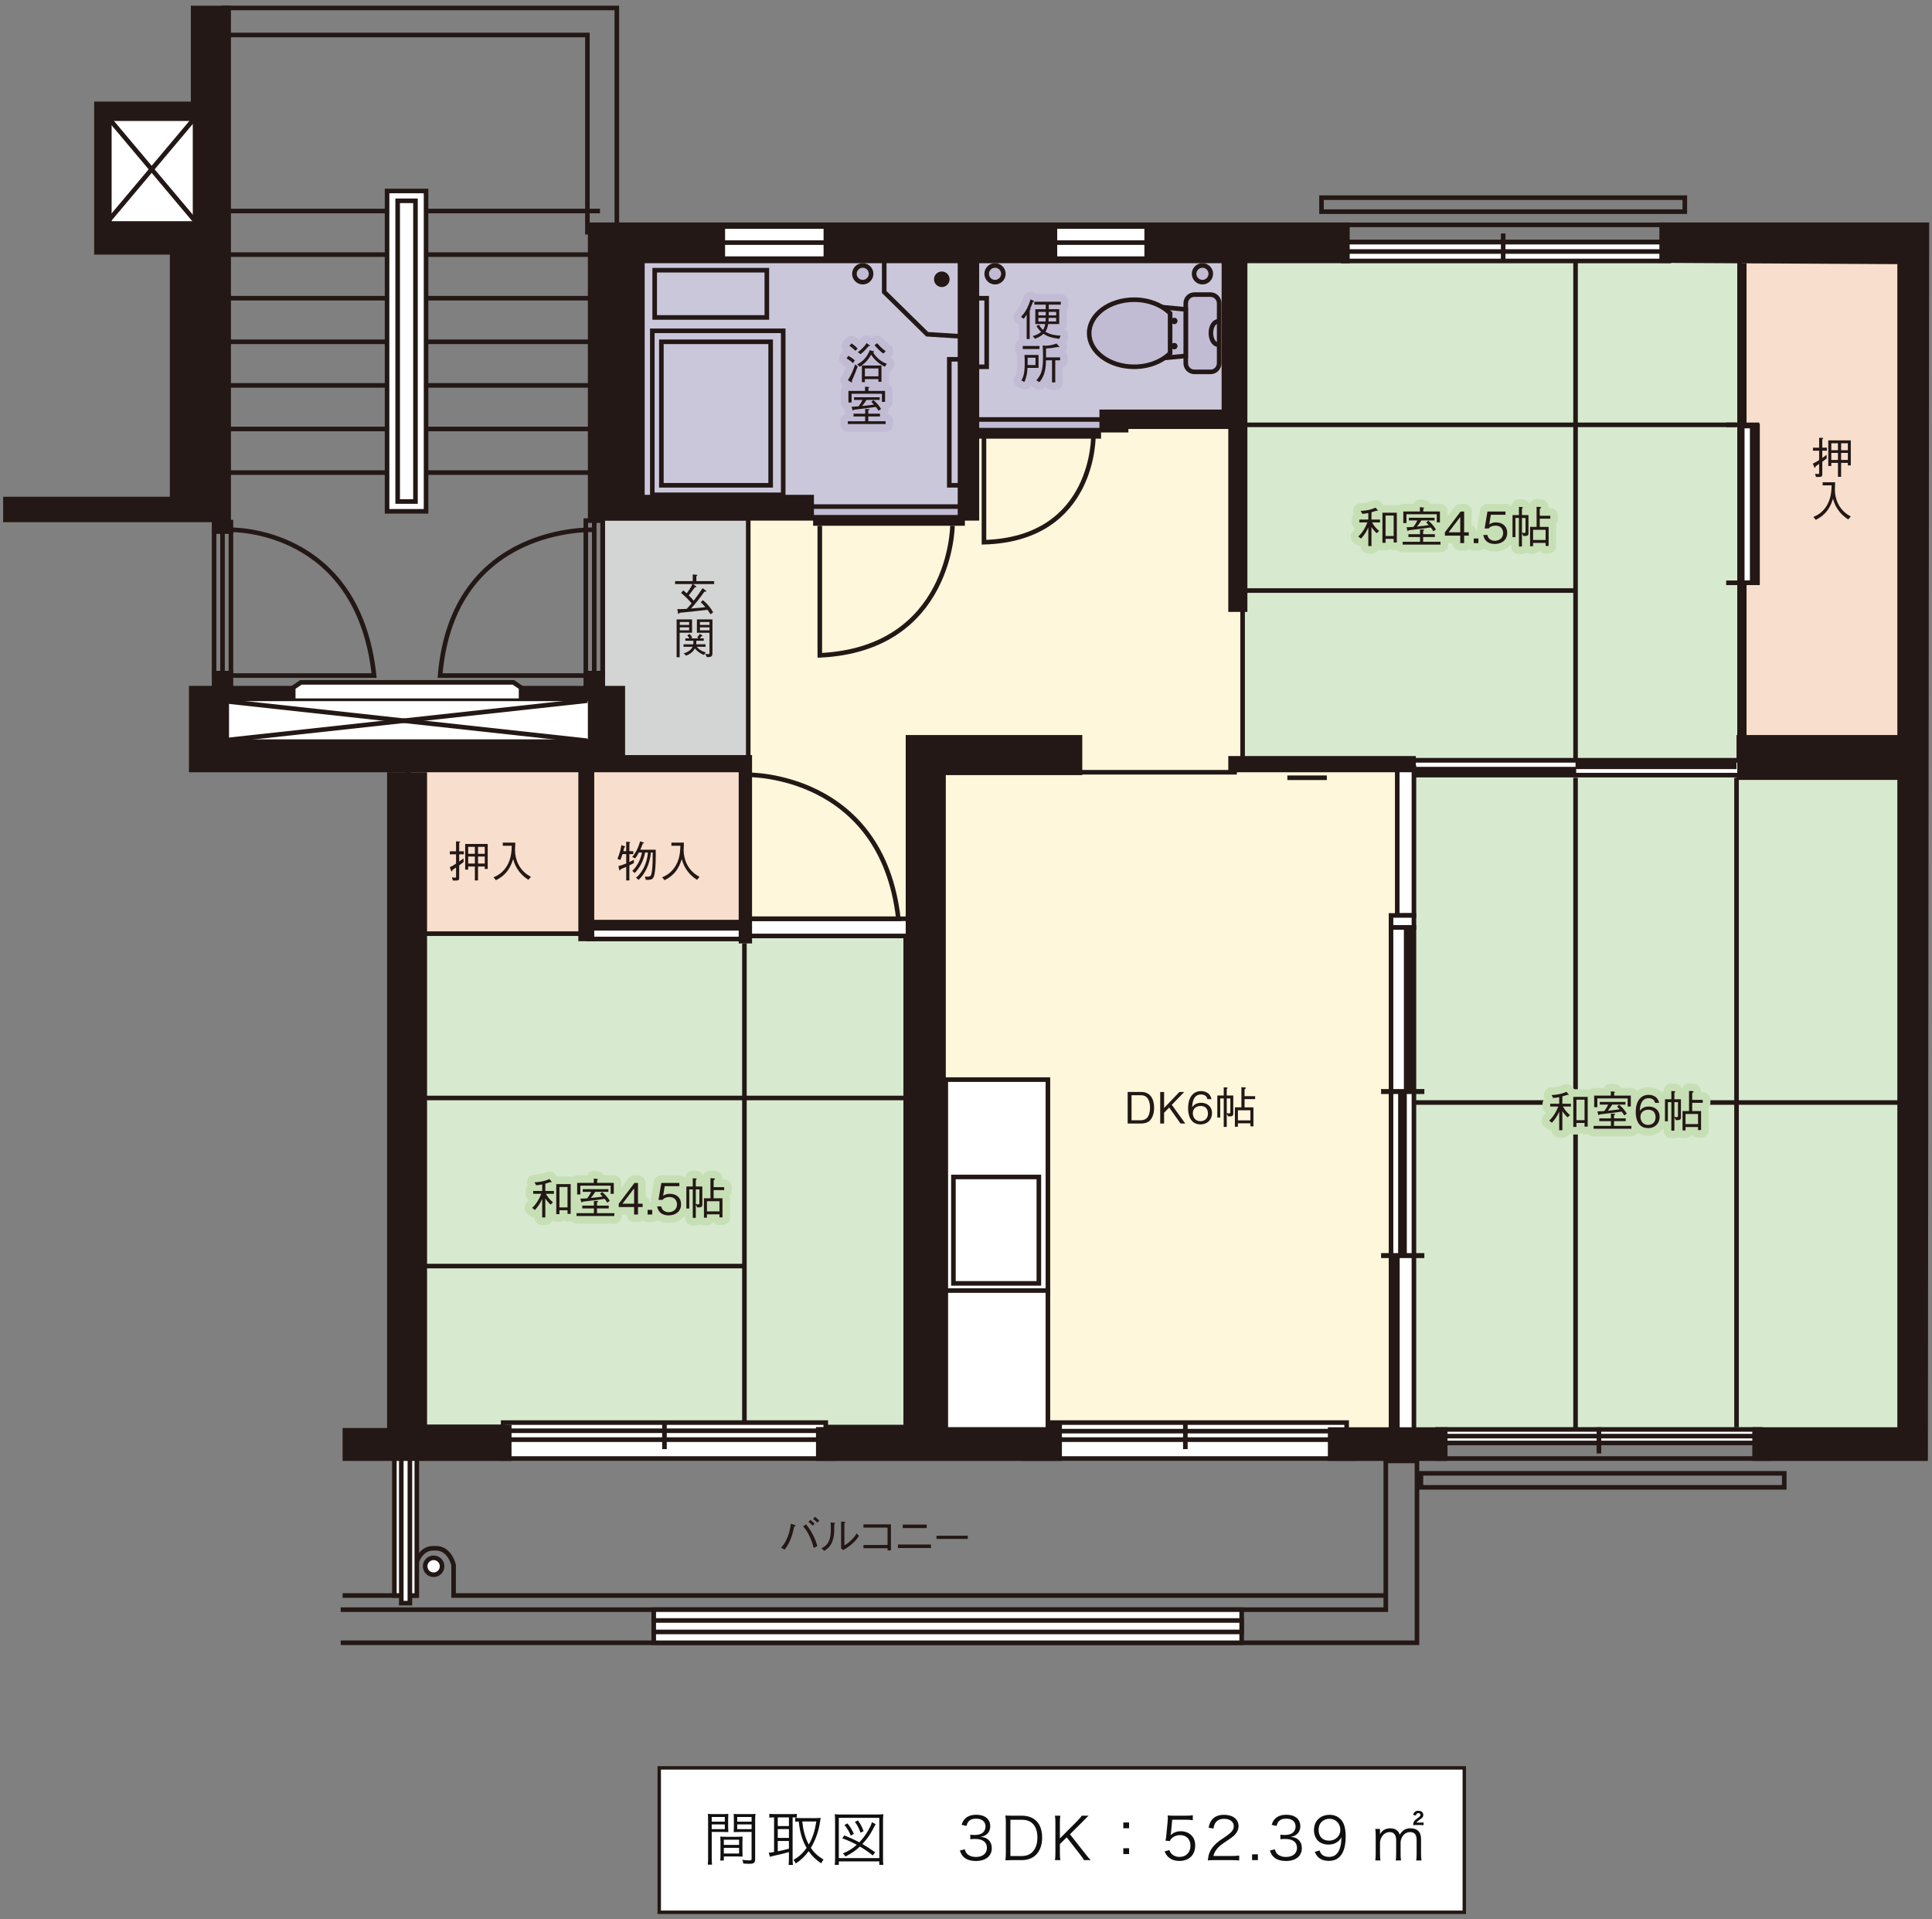 <?xml version="1.0" encoding="utf-8"?>
<!-- Generator: Adobe Illustrator 16.0.0, SVG Export Plug-In . SVG Version: 6.00 Build 0)  -->
<!DOCTYPE svg PUBLIC "-//W3C//DTD SVG 1.1//EN" "http://www.w3.org/Graphics/SVG/1.1/DTD/svg11.dtd">
<svg version="1.1" id="レイヤー_1" xmlns="http://www.w3.org/2000/svg" xmlns:xlink="http://www.w3.org/1999/xlink" x="0px"
	 y="0px" width="612.167px" height="608px" viewBox="0 0 612.167 608" enable-background="new 0 0 612.167 608"
	 xml:space="preserve">
<rect x="0" y="0" width="612.167" height="608" fill="#808080" stroke="none"/>
<g>
	
		<rect x="208.885" y="560.121" fill="#FFFFFF" stroke="#231815" stroke-width="1.089" stroke-miterlimit="10" width="255.087" height="45.752"/>
	<g>
		<g>
			<path fill="#0F0F0F" d="M225.515,588.701c0,1.037,0.037,1.594,0.111,2.074h-1.371c0.074-0.5,0.111-1.074,0.111-2.074v-11.967
				c0-0.908-0.019-1.445-0.074-2.037c0.519,0.055,1,0.074,1.945,0.074h2.648c0.927,0,1.371-0.02,1.89-0.074
				c-0.037,0.518-0.056,1.074-0.056,1.76v2.297c0,0.74,0.019,1.26,0.056,1.723c-0.5-0.037-1.13-0.057-1.871-0.057h-3.39V588.701z
				 M225.515,577.16h4.149v-1.482h-4.149V577.16z M225.515,579.531h4.149v-1.5h-4.149V579.531z M235.24,586.553
				c0,0.703,0.019,1.203,0.056,1.686c-0.52-0.037-1.131-0.057-1.89-0.057h-4.057v1.297H228.2c0.074-0.5,0.093-0.98,0.093-1.74
				v-4.113c0-0.666-0.019-1.203-0.056-1.74c0.557,0.055,1.001,0.074,1.834,0.074h3.391c0.852,0,1.277-0.02,1.834-0.074
				c-0.037,0.518-0.056,1-0.056,1.74V586.553z M229.35,584.533h4.834v-1.648h-4.834V584.533z M229.35,587.256h4.834v-1.797h-4.834
				V587.256z M239.278,588.979c0,1.223-0.39,1.537-1.89,1.537c-0.389,0-1.39-0.037-1.853-0.074c-0.074-0.5-0.167-0.795-0.333-1.186
				c0.87,0.111,1.648,0.186,2.037,0.186c0.76,0,0.908-0.092,0.908-0.537v-8.484h-3.798c-0.778,0-1.371,0.02-1.871,0.057
				c0.037-0.482,0.056-1.037,0.056-1.723v-2.297c0-0.648-0.019-1.205-0.056-1.76c0.519,0.055,0.945,0.074,1.89,0.074h3.057
				c0.963,0,1.408-0.02,1.945-0.074c-0.074,0.723-0.093,1.203-0.093,2.037V588.979z M233.591,577.16h4.558v-1.482h-4.558V577.16z
				 M233.591,579.531h4.558v-1.5h-4.558V579.531z"/>
			<path fill="#0F0F0F" d="M245.123,575.809c-0.481,0-0.89,0.018-1.353,0.092v-1.223c0.445,0.057,0.89,0.094,1.445,0.094h5.872
				c0.63,0,0.963-0.02,1.39-0.074v1.148c-0.741-0.037-0.815-0.037-1.334-0.037v13.17c0,0.814,0.037,1.463,0.111,1.908h-1.39
				c0.074-0.537,0.111-1.186,0.111-1.926v-2.168c-1.167,0.352-2.612,0.723-5.113,1.26c-0.37,0.074-0.647,0.148-0.907,0.24
				l-0.37-1.314c0.389,0,0.666-0.037,1.686-0.203v-10.967H245.123z M246.438,578.549h3.538v-2.74h-3.538V578.549z M246.438,582.311
				h3.538v-2.797h-3.538V582.311z M246.438,586.553c1.426-0.279,2.148-0.445,3.538-0.834v-2.428h-3.538V586.553z M258.646,576.031
				c0.481,0,0.945-0.02,1.39-0.074c-0.037,0.184-0.111,0.686-0.167,1.055c-0.463,3.168-1.426,5.928-2.945,8.467
				c1.056,1.537,2.131,2.537,4.02,3.703c-0.277,0.316-0.5,0.668-0.722,1.205c-1.908-1.334-2.891-2.279-4.002-3.871
				c-1.186,1.629-2.334,2.74-4.057,3.889c-0.222-0.463-0.426-0.795-0.741-1.111c1.778-1.055,2.964-2.129,4.149-3.814
				c-1.37-2.408-2.056-4.668-2.5-8.373c-0.574,0.018-0.741,0.037-1.094,0.092v-1.26c0.464,0.074,0.871,0.094,1.557,0.094H258.646z
				 M254.2,577.105c0.222,1.834,0.37,2.648,0.703,3.871c0.353,1.277,0.797,2.371,1.353,3.428c1.241-2.15,1.908-4.205,2.408-7.299
				H254.2z"/>
			<path fill="#0F0F0F" d="M264.491,590.85c0.093-0.555,0.111-1.074,0.111-2.223v-11.541c0-0.926-0.037-1.574-0.111-2.277
				c0.667,0.074,1.204,0.092,2.168,0.092h11.04c0.981,0,1.52-0.018,2.204-0.092c-0.092,0.721-0.11,1.297-0.11,2.277v11.578
				c0,1.148,0.019,1.668,0.11,2.186h-1.296v-1.094h-12.819v1.094H264.491z M265.788,588.701h12.819v-12.744h-12.819V588.701z
				 M276.551,587.867c-1.556-1.223-2.482-1.852-4.094-2.816c-1.371,1.297-2.538,2.094-4.557,3.15
				c-0.278-0.426-0.519-0.686-0.834-0.963c1.927-0.834,3.02-1.52,4.409-2.742c-1.612-0.871-2.668-1.352-4.595-2.057l0.648-0.926
				c2.075,0.852,3.242,1.389,4.761,2.205c1.39-1.465,2.52-3.094,3.427-4.928c0.26-0.52,0.427-0.945,0.556-1.445l1.186,0.592
				c-0.166,0.279-0.166,0.279-1.056,1.982c-0.777,1.465-1.871,2.982-3.148,4.336c1.241,0.703,2.371,1.426,4.038,2.611
				L276.551,587.867z M269.586,581.605c-0.63-1.48-0.982-2.092-2.001-3.389l0.945-0.5c0.963,1.203,1.352,1.852,2.019,3.297
				L269.586,581.605z M272.661,580.662c-0.482-1.408-0.908-2.205-1.778-3.428l0.963-0.463c0.87,1.223,1.223,1.908,1.797,3.391
				L272.661,580.662z"/>
			<path fill="#0F0F0F" d="M305.691,585.922c0.296,0.963,0.556,1.354,1.13,1.76c0.63,0.445,1.445,0.668,2.39,0.668
				c2.148,0,3.501-1.111,3.501-2.871c0-1.834-1.315-2.836-3.779-2.836c-0.519,0-0.981,0.037-1.481,0.094v-1.463
				c0.426,0.074,0.871,0.111,1.371,0.111c1.223,0,2.13-0.279,2.704-0.854c0.463-0.443,0.741-1.129,0.741-1.797
				c0-1.592-1.111-2.52-2.982-2.52c-1.13,0-1.945,0.316-2.464,0.982c-0.26,0.334-0.389,0.631-0.593,1.314l-1.537-0.332
				c0.314-0.945,0.537-1.371,1-1.854c0.815-0.889,2.074-1.352,3.687-1.352c2.686,0,4.39,1.408,4.39,3.631
				c0,1.129-0.481,2.131-1.296,2.705c-0.482,0.352-0.89,0.5-1.742,0.666c1.075,0.111,1.649,0.314,2.279,0.797
				c0.814,0.629,1.241,1.611,1.241,2.797c0,2.5-1.927,4.057-5.021,4.057c-1.871,0-3.26-0.518-4.149-1.52
				c-0.389-0.443-0.611-0.852-0.944-1.797L305.691,585.922z"/>
			<path fill="#0F0F0F" d="M318.707,577.326c0-0.795-0.037-1.332-0.147-2.111c0.648,0.037,1.148,0.057,2.037,0.057h3.131
				c4.131,0,6.483,2.52,6.483,6.945c0,2.316-0.704,4.242-1.982,5.484c-1.111,1.092-2.648,1.648-4.501,1.648h-3.131
				c-0.889,0-1.389,0.018-2.037,0.055c0.11-0.723,0.147-1.277,0.147-2.203V577.326z M323.69,588.053
				c1.463,0,2.631-0.426,3.464-1.314c1.019-1.039,1.556-2.613,1.556-4.521c0-1.926-0.481-3.408-1.463-4.389
				c-0.815-0.854-1.964-1.26-3.482-1.26h-3.612v11.484H323.69z"/>
			<path fill="#0F0F0F" d="M343.875,587.33c1.057,1.334,1.241,1.537,1.741,2.02h-2.148c-0.26-0.463-0.574-0.945-1.093-1.594
				l-4.372-5.631l-2.167,2.131v3.02c0,0.926,0.037,1.426,0.148,2.074h-1.723c0.11-0.594,0.147-1.223,0.147-2.074v-9.93
				c0-0.852-0.037-1.389-0.147-2.074h1.723c-0.111,0.592-0.148,1.166-0.148,2.074v5.131l5.631-5.668
				c0.704-0.703,1.02-1.074,1.278-1.537h2.187c-0.334,0.314-0.334,0.314-0.482,0.463c-0.296,0.297-0.574,0.555-0.814,0.814
				c-0.334,0.352-0.556,0.574-0.611,0.631l-4.001,3.982L343.875,587.33z"/>
			<path fill="#0F0F0F" d="M357.762,579.254h-1.834v-1.834h1.834V579.254z M355.928,587.422v-1.832h1.834v1.832H355.928z"/>
			<path fill="#0F0F0F" d="M371.036,580.643c-0.037,0.334-0.037,0.334-0.148,0.834c0.889-0.852,1.963-1.277,3.241-1.277
				c1.353,0,2.501,0.443,3.335,1.258c0.833,0.797,1.241,1.891,1.241,3.262c0,2.982-1.945,4.891-5.002,4.891
				c-1.445,0-2.649-0.428-3.538-1.26c-0.463-0.463-0.723-0.854-1.167-1.742l1.519-0.443c0.186,0.518,0.315,0.758,0.593,1.074
				c0.63,0.703,1.557,1.092,2.631,1.092c2.074,0,3.464-1.408,3.464-3.537c0-2.039-1.278-3.371-3.241-3.371
				c-0.945,0-1.76,0.258-2.427,0.777c-0.445,0.352-0.648,0.611-0.853,1.111l-1.39-0.129c0.148-0.723,0.204-1.113,0.278-1.908
				l0.407-4.188c0.037-0.537,0.056-0.76,0.056-1.111c0-0.26,0-0.334-0.037-0.797c0.574,0.074,0.871,0.094,1.964,0.094h3.816
				c1,0,1.426-0.037,2.167-0.148v1.574c-0.704-0.111-1.297-0.148-2.167-0.148h-4.354L371.036,580.643z"/>
			<path fill="#0F0F0F" d="M384.737,589.35c-1.167,0-1.445,0.018-2.038,0.092c0.204-1.463,0.26-1.74,0.537-2.445
				c0.463-1.166,1.241-2.186,2.408-3.186c0.648-0.557,0.686-0.574,2.834-2.037c1.834-1.242,2.445-2.057,2.445-3.188
				c0-1.406-1.186-2.314-3.075-2.314c-1.222,0-2.13,0.408-2.686,1.203c-0.352,0.5-0.519,0.945-0.648,1.871l-1.556-0.26
				c0.277-1.332,0.556-1.98,1.167-2.666c0.833-0.945,2.093-1.428,3.723-1.428c2.798,0,4.595,1.408,4.595,3.594
				c0,0.945-0.371,1.834-1.093,2.631c-0.557,0.631-1.038,0.982-3.149,2.391c-1.464,0.98-2.057,1.5-2.668,2.277
				c-0.574,0.76-0.833,1.26-1.056,2.148h5.909c0.927,0,1.557-0.037,2.26-0.129v1.557c-0.74-0.074-1.352-0.111-2.278-0.111H384.737z"
				/>
			<path fill="#0F0F0F" d="M398.569,587.516v1.834h-1.834v-1.834H398.569z"/>
			<path fill="#0F0F0F" d="M403.938,585.922c0.296,0.963,0.556,1.354,1.13,1.76c0.63,0.445,1.445,0.668,2.39,0.668
				c2.148,0,3.501-1.111,3.501-2.871c0-1.834-1.315-2.836-3.779-2.836c-0.519,0-0.981,0.037-1.481,0.094v-1.463
				c0.426,0.074,0.871,0.111,1.371,0.111c1.223,0,2.13-0.279,2.704-0.854c0.463-0.443,0.741-1.129,0.741-1.797
				c0-1.592-1.111-2.52-2.982-2.52c-1.13,0-1.945,0.316-2.464,0.982c-0.26,0.334-0.389,0.631-0.593,1.314l-1.537-0.332
				c0.314-0.945,0.537-1.371,1-1.854c0.815-0.889,2.074-1.352,3.687-1.352c2.686,0,4.39,1.408,4.39,3.631
				c0,1.129-0.481,2.131-1.296,2.705c-0.482,0.352-0.89,0.5-1.742,0.666c1.075,0.111,1.649,0.314,2.279,0.797
				c0.814,0.629,1.241,1.611,1.241,2.797c0,2.5-1.927,4.057-5.021,4.057c-1.871,0-3.26-0.518-4.149-1.52
				c-0.389-0.443-0.611-0.852-0.944-1.797L403.938,585.922z"/>
			<path fill="#0F0F0F" d="M418.103,586.273c0.223,0.611,0.371,0.871,0.667,1.186c0.519,0.574,1.315,0.871,2.334,0.871
				c1.334,0,2.297-0.537,2.982-1.703c0.353-0.594,0.648-1.502,0.797-2.371c0.074-0.463,0.13-1.223,0.167-2.168
				c-0.26,0.5-0.408,0.686-0.741,1.037c-0.944,0.889-1.982,1.297-3.371,1.297c-1.371,0-2.538-0.426-3.335-1.223
				c-0.796-0.797-1.26-2.02-1.26-3.334c0-2.945,1.982-4.873,5.021-4.873c2.074,0,3.779,1.186,4.482,3.113
				c0.371,1,0.537,2.26,0.537,3.854c0,2.574-0.537,4.668-1.537,5.908c-0.926,1.168-2.148,1.723-3.853,1.723
				c-1.278,0-2.316-0.334-3.112-1c-0.519-0.426-0.815-0.852-1.297-1.834L418.103,586.273z M424.697,579.754
				c0-2-1.481-3.502-3.464-3.502c-1.223,0-2.334,0.594-2.945,1.576c-0.296,0.48-0.481,1.223-0.481,1.943
				c0,2.094,1.278,3.41,3.297,3.41C423.16,583.182,424.697,581.717,424.697,579.754z"/>
			<path fill="#0F0F0F" d="M435.767,589.461c0.093-0.668,0.13-1.223,0.13-2.094v-5.799c0-0.926-0.037-1.426-0.13-2.092h1.5v1.018
				c0,0.094-0.019,0.316-0.037,0.668c0.167-0.314,0.334-0.537,0.704-0.926c0.63-0.631,1.538-0.965,2.612-0.965
				c1.056,0,1.834,0.316,2.39,0.945c0.277,0.297,0.389,0.52,0.574,1.074c0.87-1.426,1.871-2.02,3.427-2.02
				c1.223,0,2.148,0.391,2.704,1.131c0.445,0.592,0.63,1.314,0.63,2.408v4.574c0,0.928,0.037,1.428,0.13,2.076h-1.667
				c0.111-0.686,0.13-1.111,0.13-2.094v-4.371c0-1.76-0.648-2.52-2.131-2.52c-0.926,0-1.797,0.5-2.334,1.352
				c-0.352,0.537-0.611,1.354-0.611,1.908v3.648c0,0.928,0.037,1.445,0.13,2.076h-1.667c0.093-0.668,0.13-1.148,0.13-2.094v-4.371
				c0-1.631-0.741-2.52-2.075-2.52c-0.963,0-1.853,0.518-2.427,1.408c-0.333,0.5-0.611,1.369-0.611,1.852v3.631
				c0,0.852,0.037,1.352,0.13,2.094H435.767z M447.733,575.029c0.296-0.943,0.777-1.314,1.686-1.314c0.944,0,1.556,0.52,1.556,1.334
				c0,0.426-0.148,0.723-0.519,1.02c-0.111,0.109-0.314,0.258-0.76,0.555c-0.574,0.408-0.686,0.52-0.833,0.834h1.481
				c0.297,0,0.5-0.02,0.723-0.057v0.871c-0.37-0.037-0.463-0.037-0.741-0.037h-1.908c-0.314,0-0.537,0-0.685,0.02
				c0.019-0.094,0.019-0.094,0.037-0.26c0.073-0.76,0.389-1.223,1.277-1.854c0.927-0.666,1.038-0.795,1.038-1.148
				c0-0.314-0.278-0.537-0.667-0.537c-0.408,0-0.63,0.205-0.778,0.742L447.733,575.029z"/>
		</g>
	</g>
</g>
<g>
	<rect x="237.086" y="133.796" fill="#FFF7DB" width="156.643" height="164.432"/>
	<rect x="295.946" y="239.538" fill="#FFF7DB" width="147.55" height="220.113"/>
	<rect x="192.729" y="76.863" fill="#CBC7DB" width="114.235" height="85.332"/>
	<rect x="306.964" y="76.863" fill="#CBC7DB" width="84.95" height="57.738"/>
	
		<rect x="393.729" y="76.863" fill="#D7EAD0" stroke="#231815" stroke-width="1.452" stroke-miterlimit="10" width="157.461" height="164.037"/>
	
		<rect x="445.755" y="242.107" fill="#D7EAD0" stroke="#231815" stroke-width="1.452" stroke-miterlimit="10" width="162.289" height="214.252"/>
	
		<rect x="127.151" y="295.813" fill="#D7EAD0" stroke="#231815" stroke-width="1.452" stroke-miterlimit="10" width="159.827" height="156.322"/>
	
		<rect x="129.422" y="239.845" fill="#F8DECC" stroke="#231815" stroke-width="1.452" stroke-miterlimit="10" width="106.45" height="55.967"/>
	
		<rect x="190.961" y="164.163" fill="#D3D4D4" stroke="#231815" stroke-width="1.452" stroke-miterlimit="10" width="46.125" height="77.944"/>
	
		<rect x="551.189" y="76.863" fill="#F8DECC" stroke="#231815" stroke-width="1.452" stroke-miterlimit="10" width="56.854" height="165.244"/>
	
		<rect x="159.434" y="450.721" fill="#FFFFFF" stroke="#231815" stroke-width="1.452" stroke-miterlimit="10" width="102.218" height="5.42"/>
	
		<rect x="159.434" y="456.141" fill="#FFFFFF" stroke="#231815" stroke-width="1.452" stroke-miterlimit="10" width="104.536" height="5.973"/>
	
		<line fill="none" stroke="#231815" stroke-width="1.452" stroke-miterlimit="10" x1="210.543" y1="450.721" x2="210.543" y2="459.127"/>
	
		<rect x="324.477" y="450.721" fill="#FFFFFF" stroke="#231815" stroke-width="1.452" stroke-miterlimit="10" width="102.218" height="5.42"/>
	
		<rect x="324.477" y="456.141" fill="#FFFFFF" stroke="#231815" stroke-width="1.452" stroke-miterlimit="10" width="104.536" height="5.973"/>
	
		<rect x="440.755" y="293.822" fill="#FFFFFF" stroke="#231815" stroke-width="1.452" stroke-miterlimit="10" width="7.258" height="160.133"/>
	
		<rect x="455.527" y="457.178" fill="none" stroke="#231815" stroke-width="1.452" stroke-miterlimit="10" width="104.533" height="4.936"/>
	
		<rect x="455.527" y="452.893" fill="#FFFFFF" stroke="#231815" stroke-width="1.452" stroke-miterlimit="10" width="102.215" height="4.285"/>
	
		<line fill="none" stroke="#231815" stroke-width="1.452" stroke-miterlimit="10" x1="506.635" y1="452.209" x2="506.635" y2="460.504"/>
	
		<rect x="425.635" y="76.689" fill="#FFFFFF" stroke="#231815" stroke-width="1.452" stroke-miterlimit="10" width="103.124" height="5.996"/>
	
		<rect x="552.045" y="134.984" fill="#FFFFFF" stroke="#231815" stroke-width="1.452" stroke-miterlimit="10" width="4.836" height="49.652"/>
	
		<line fill="none" stroke="#231815" stroke-width="2.419" stroke-miterlimit="10" x1="555.678" y1="134.601" x2="555.678" y2="184.636"/>
	<g>
		<rect x="186.603" y="294.117" fill="#FFFFFF" width="49.758" height="3.385"/>
		<path fill="#231815" d="M235.635,294.844v1.933h-48.306v-1.933H235.635 M237.086,293.393h-51.209v4.836h51.209V293.393
			L237.086,293.393z"/>
	</g>
	<g>
		<rect x="185.877" y="291.426" fill="#231815" width="51.209" height="2.418"/>
	</g>
	
		<rect x="237.086" y="291.1" fill="#FFFFFF" stroke="#231815" stroke-width="1.452" stroke-miterlimit="10" width="52.159" height="5.443"/>
	<g>
		<rect x="254.036" y="160.502" fill="#C1BCD4" width="50.966" height="3.387"/>
		<g>
			<path fill="#231815" d="M304.276,161.229v1.935h-49.515v-1.935H304.276 M305.728,159.777h-52.417v4.838h52.417V159.777
				L305.728,159.777z"/>
		</g>
	</g>
	<g>
		<rect x="308.971" y="132.905" fill="#C1BCD4" width="47.845" height="3.391"/>
		<g>
			<path fill="#231815" d="M356.09,133.631v1.938h-46.394v-1.938H356.09 M357.541,132.179h-49.296v4.842h49.296V132.179
				L357.541,132.179z"/>
		</g>
	</g>
	<g>
		<rect x="308.245" y="136.566" fill="#231815" width="40.628" height="2.42"/>
	</g>
	<polygon fill="#231815" points="198.066,239.236 198.066,217.312 59.866,217.312 59.866,244.675 183.25,244.675 183.25,298.205 
		188.288,298.205 188.288,244.675 234.062,244.675 234.062,298.912 238.293,298.912 238.293,244.675 238.293,240.445 
		238.293,239.236 	"/>
	
		<line fill="#FFFFFF" stroke="#231815" stroke-width="1.452" stroke-miterlimit="10" x1="68.535" y1="66.855" x2="190.105" y2="66.855"/>
	
		<line fill="#FFFFFF" stroke="#231815" stroke-width="1.452" stroke-miterlimit="10" x1="68.535" y1="80.666" x2="190.105" y2="80.666"/>
	
		<line fill="#FFFFFF" stroke="#231815" stroke-width="1.452" stroke-miterlimit="10" x1="68.535" y1="94.48" x2="190.105" y2="94.48"/>
	
		<line fill="#FFFFFF" stroke="#231815" stroke-width="1.452" stroke-miterlimit="10" x1="68.535" y1="108.291" x2="190.105" y2="108.291"/>
	
		<line fill="#FFFFFF" stroke="#231815" stroke-width="1.452" stroke-miterlimit="10" x1="68.535" y1="122.107" x2="190.105" y2="122.107"/>
	
		<line fill="#FFFFFF" stroke="#231815" stroke-width="1.452" stroke-miterlimit="10" x1="68.535" y1="135.914" x2="190.105" y2="135.914"/>
	
		<line fill="#FFFFFF" stroke="#231815" stroke-width="1.452" stroke-miterlimit="10" x1="68.535" y1="149.732" x2="190.105" y2="149.732"/>
	
		<rect x="122.648" y="60.509" fill="#FFFFFF" stroke="#231815" stroke-width="1.452" stroke-miterlimit="10" width="12.35" height="101.496"/>
	
		<rect x="126.002" y="63.621" fill="#FFFFFF" stroke="#231815" stroke-width="1.452" stroke-miterlimit="10" width="5.643" height="95.275"/>
	<path fill="none" stroke="#231815" stroke-width="2.419" stroke-miterlimit="10" d="M501.993,436.229"/>
	<polygon fill="#231815" points="73.175,1.812 73.175,165.445 1,165.445 1,157.386 53.822,157.386 53.822,80.666 29.828,80.666 
		29.828,32.183 60.473,32.183 60.473,1.812 	"/>
	<polygon fill="none" stroke="#231815" stroke-width="1.452" stroke-miterlimit="10" points="186.123,73.587 186.123,11.085 
		70.954,11.085 70.954,2.519 195.447,2.519 195.447,73.587 	"/>
	<g>
		<rect x="35.373" y="38.33" fill="#FFFFFF" width="25.708" height="31.754"/>
		
			<line fill="none" stroke="#231815" stroke-width="1.452" stroke-miterlimit="10" x1="33.94" y1="36.865" x2="62.172" y2="70.433"/>
		
			<line fill="none" stroke="#231815" stroke-width="1.452" stroke-miterlimit="10" x1="62.172" y1="36.865" x2="33.94" y2="70.433"/>
	</g>
	
		<line fill="none" stroke="#231815" stroke-width="1.452" stroke-miterlimit="10" x1="69.848" y1="221.998" x2="186.123" y2="234.701"/>
	<path fill="none" stroke="#231815" stroke-width="1.452" stroke-miterlimit="10" d="M73.175,167.867
		c0,0,40.316-0.904,45.363,46.168H73.175"/>
	<path fill="none" stroke="#231815" stroke-width="1.452" stroke-miterlimit="10" d="M188.288,167.867
		c0,0-44.806-2.119-48.842,46.168h47.74"/>
	
		<rect x="67.833" y="165.445" fill="#231815" stroke="#231815" stroke-width="1.452" stroke-miterlimit="10" width="5.342" height="2.926"/>
	
		<rect x="67.833" y="213.275" fill="#231815" stroke="#231815" stroke-width="1.452" stroke-miterlimit="10" width="5.342" height="4.795"/>
	<polygon fill="none" stroke="#231815" stroke-width="1.452" stroke-miterlimit="10" points="73.175,213.275 67.833,213.275 
		67.833,168.371 70.505,168.371 73.175,168.371 	"/>
	
		<line fill="none" stroke="#231815" stroke-width="1.452" stroke-miterlimit="10" x1="70.505" y1="168.371" x2="70.505" y2="213.275"/>
	
		<rect x="185.617" y="213.275" fill="#231815" stroke="#231815" stroke-width="1.452" stroke-miterlimit="10" width="5.344" height="4.691"/>
	
		<rect x="185.617" y="164.947" fill="none" stroke="#231815" stroke-width="1.452" stroke-miterlimit="10" width="5.344" height="48.328"/>
	
		<line fill="none" stroke="#231815" stroke-width="1.452" stroke-miterlimit="10" x1="188.291" y1="164.947" x2="188.291" y2="214.892"/>
	<polygon fill="#FFFFFF" stroke="#231815" stroke-width="1.452" stroke-miterlimit="10" points="162.687,216.199 95.332,216.199 
		92.91,217.863 92.91,221.998 165.104,221.998 165.104,217.863 	"/>
	<g>
		<rect x="72.567" y="222.146" fill="#FFFFFF" width="113.708" height="12.101"/>
		
			<line fill="none" stroke="#231815" stroke-width="1.452" stroke-miterlimit="10" x1="69.848" y1="221.998" x2="186.123" y2="234.701"/>
		
			<line fill="none" stroke="#231815" stroke-width="1.452" stroke-miterlimit="10" x1="186.118" y1="221.998" x2="69.846" y2="234.701"/>
	</g>
	<polygon fill="#231815" points="258.55,452.135 258.55,462.873 336.475,462.873 336.475,450.721 299.68,450.721 299.68,245.583 
		342.926,245.583 342.926,232.886 286.979,232.886 286.979,452.135 	"/>
	<rect x="420.745" y="452.209" fill="#231815" width="37.901" height="10.664"/>
	<polygon fill="#231815" points="555.226,452.209 555.226,462.873 610.868,462.873 611.271,70.49 525.787,70.49 525.787,83.285 
		601.185,83.689 601.185,232.886 550.23,232.886 550.23,247.099 601.185,247.099 601.185,452.209 	"/>
	<polygon fill="#231815" points="427.658,70.49 186.275,70.49 186.275,164.947 257.9,164.947 257.9,156.775 204.271,156.775 
		204.271,83.39 303.46,83.39 303.46,164.947 310.264,164.947 310.264,83.39 387.077,83.39 387.077,129.761 348.369,129.761 
		348.369,135.914 389.193,135.914 389.193,193.873 395.243,193.873 395.243,83.39 427.658,83.39 	"/>
	<polyline fill="none" stroke="#231815" stroke-width="1.452" stroke-miterlimit="10" points="308.245,153.755 300.789,153.755 
		300.789,113.835 308.245,113.835 	"/>
	
		<rect x="206.688" y="104.814" fill="none" stroke="#231815" stroke-width="1.452" stroke-miterlimit="10" width="41.477" height="51.961"/>
	
		<rect x="209.561" y="108.291" fill="none" stroke="#231815" stroke-width="1.452" stroke-miterlimit="10" width="34.625" height="45.465"/>
	
		<rect x="207.442" y="85.609" fill="none" stroke="#231815" stroke-width="1.452" stroke-miterlimit="10" width="35.536" height="14.969"/>
	<g>
		<g>
			<path fill="#C1BCD4" d="M378.455,117.828c-1.509,0-2.743-1.234-2.743-2.743V96.083c0-1.509,1.234-2.743,2.743-2.743h5.102
				c1.509,0,2.743,1.234,2.743,2.743v19.002c0,1.509-1.234,2.743-2.743,2.743H378.455z"/>
			<path fill="none" stroke="#231815" stroke-width="1.452" stroke-miterlimit="10" d="M378.455,117.828
				c-1.509,0-2.743-1.234-2.743-2.743V96.083c0-1.509,1.234-2.743,2.743-2.743h5.102c1.509,0,2.743,1.234,2.743,2.743v19.002
				c0,1.509-1.234,2.743-2.743,2.743H378.455z"/>
		</g>
		<polygon fill="#C1BCD4" stroke="#231815" stroke-width="1.452" stroke-miterlimit="10" points="368.455,113.451 368.455,97.337 
			375.712,98.021 375.712,112.763 		"/>
		<path fill="#C1BCD4" stroke="#231815" stroke-width="1.452" stroke-miterlimit="10" d="M370.757,111.914V99.251
			c-2.604-2.594-6.714-4.297-11.392-4.297c-7.865,0-14.252,4.758-14.252,10.627s6.387,10.627,14.252,10.627
			C364.043,116.208,368.153,114.509,370.757,111.914z"/>
		<path fill="#231815" d="M372.083,102.708c-0.568,0-1.02-0.457-1.02-1.02c0-0.564,0.451-1.02,1.02-1.02
			c0.564,0,1.022,0.455,1.022,1.02C373.105,102.251,372.647,102.708,372.083,102.708z"/>
		<path fill="#231815" d="M372.083,110.685c-0.568,0-1.02-0.459-1.02-1.02c0-0.563,0.451-1.021,1.02-1.021
			c0.564,0,1.022,0.459,1.022,1.021C373.105,110.226,372.647,110.685,372.083,110.685z"/>
		<path fill="#C1BCD4" stroke="#231815" stroke-width="1.452" stroke-miterlimit="10" d="M387.507,105.998"/>
		<path fill="none" stroke="#231815" stroke-width="1.452" stroke-miterlimit="10" d="M385.912,109.181
			c-1.229,0-2.229-1.641-2.229-3.664c0-2.025,0.999-3.666,2.229-3.666"/>
	</g>
	<path fill="#C1BCD4" stroke="#231815" stroke-width="1.452" stroke-miterlimit="10" d="M381.005,89.396
		c-1.46,0-2.646-1.188-2.646-2.645c0-1.463,1.187-2.646,2.646-2.646c1.461,0,2.645,1.184,2.645,2.646
		C383.649,88.208,382.466,89.396,381.005,89.396z"/>
	<path fill="#C1BCD4" stroke="#231815" stroke-width="1.452" stroke-miterlimit="10" d="M315.282,89.396
		c-1.457,0-2.646-1.188-2.646-2.645c0-1.463,1.189-2.646,2.646-2.646c1.461,0,2.646,1.184,2.646,2.646
		C317.929,88.208,316.743,89.396,315.282,89.396z"/>
	<path fill="#C1BCD4" stroke="#231815" stroke-width="1.452" stroke-miterlimit="10" d="M273.37,89.396
		c-1.463,0-2.646-1.188-2.646-2.645c0-1.463,1.183-2.646,2.646-2.646c1.462,0,2.645,1.184,2.645,2.646
		C276.015,88.208,274.832,89.396,273.37,89.396z"/>
	<polyline fill="none" stroke="#231815" stroke-width="1.452" stroke-miterlimit="10" points="280.172,82.382 280.172,92.513 
		293.78,105.9 304.518,106.578 	"/>
	<path fill="#231815" d="M298.414,90.951c-1.368,0-2.468-1.105-2.468-2.469c0-1.359,1.1-2.463,2.468-2.463
		c1.358,0,2.467,1.104,2.467,2.463C300.881,89.845,299.772,90.951,298.414,90.951z"/>
	<g>
		<rect x="257.644" y="164.163" fill="#231815" width="48.084" height="2.417"/>
	</g>
	
		<rect x="229.02" y="71.771" fill="#FFFFFF" stroke="#231815" stroke-width="1.452" stroke-miterlimit="10" width="32.661" height="10.182"/>
	
		<line fill="none" stroke="#231815" stroke-width="1.452" stroke-miterlimit="10" x1="229.02" y1="76.863" x2="261.681" y2="76.863"/>
	
		<rect x="334.258" y="71.771" fill="#FFFFFF" stroke="#231815" stroke-width="1.452" stroke-miterlimit="10" width="29.079" height="10.182"/>
	
		<line fill="none" stroke="#231815" stroke-width="1.452" stroke-miterlimit="10" x1="334.258" y1="76.863" x2="363.337" y2="76.863"/>
	<polyline fill="none" stroke="#231815" stroke-width="1.452" stroke-miterlimit="10" points="306.964,94.48 312.636,94.48 
		312.636,116.208 306.964,116.208 	"/>
	<path fill="none" stroke="#231815" stroke-width="1.452" stroke-miterlimit="10" d="M301.795,166.58
		c0,0-0.301,39.088-42.034,41.055V166.58"/>
	<path fill="none" stroke="#231815" stroke-width="1.452" stroke-miterlimit="10" d="M346.456,137.775
		c0,0,0.709,33.014-34.681,34.021v-34.373"/>
	
		<line fill="none" stroke="#231815" stroke-width="1.452" stroke-miterlimit="10" x1="342.17" y1="244.675" x2="391.914" y2="244.675"/>
	<path fill="none" stroke="#231815" stroke-width="1.452" stroke-miterlimit="10" d="M237.086,245.486
		c0,0,42.338-0.598,47.577,45.614h-47.577"/>
	<path fill="none" stroke="#231815" stroke-width="1.452" stroke-miterlimit="10" d="M439.695,505.512H143.721v-9.678
		c0,0-1.212-5.443-5.748-5.291h-0.537c-4.537-0.152-5.747,5.291-5.747,5.291v9.678h-23.134"/>
	<polyline fill="none" stroke="#231815" stroke-width="1.452" stroke-miterlimit="10" points="107.953,509.994 439.099,509.994 
		439.099,462.873 448.977,462.873 448.977,520.482 107.953,520.482 	"/>
	
		<rect x="124.962" y="458.834" fill="#FFFFFF" stroke="#231815" stroke-width="1.452" stroke-miterlimit="10" width="7.105" height="46.678"/>
	
		<rect x="127.151" y="458.033" fill="#FFFFFF" stroke="#231815" stroke-width="1.452" stroke-miterlimit="10" width="2.723" height="49.898"/>
	<polygon fill="#231815" points="122.648,244.675 122.648,452.438 108.555,452.438 108.555,462.873 124.734,462.873 162.08,462.873 
		162.08,451.379 135.317,451.379 135.317,244.675 	"/>
	<circle fill="#FFFFFF" stroke="#231815" stroke-width="1.452" stroke-miterlimit="10" cx="137.397" cy="496.25" r="2.684"/>
	
		<rect x="207.14" y="509.994" fill="#FFFFFF" stroke="#231815" stroke-width="1.452" stroke-miterlimit="10" width="186.289" height="10.488"/>
	
		<rect x="207.14" y="513.424" fill="#FFFFFF" stroke="#231815" stroke-width="1.452" stroke-miterlimit="10" width="186.289" height="3.629"/>
	
		<rect x="418.727" y="62.625" fill="none" stroke="#231815" stroke-width="1.452" stroke-miterlimit="10" width="115.12" height="4.436"/>
	
		<rect x="450.233" y="466.803" fill="none" stroke="#231815" stroke-width="1.452" stroke-miterlimit="10" width="115.122" height="4.438"/>
	
		<rect x="425.635" y="71.244" fill="none" stroke="#231815" stroke-width="1.452" stroke-miterlimit="10" width="103.124" height="5.445"/>
	
		<line fill="none" stroke="#231815" stroke-width="1.452" stroke-miterlimit="10" x1="476.289" y1="73.968" x2="476.289" y2="82.685"/>
	
		<line fill="none" stroke="#231815" stroke-width="1.452" stroke-miterlimit="10" x1="546.954" y1="134.601" x2="557.436" y2="134.601"/>
	
		<line fill="none" stroke="#231815" stroke-width="1.452" stroke-miterlimit="10" x1="546.954" y1="184.648" x2="557.436" y2="184.648"/>
	
		<line fill="none" stroke="#231815" stroke-width="2.419" stroke-miterlimit="10" x1="552.196" y1="83.425" x2="552.196" y2="134.601"/>
	
		<line fill="none" stroke="#231815" stroke-width="2.419" stroke-miterlimit="10" x1="552.196" y1="184.636" x2="552.196" y2="235.808"/>
	
		<rect x="447.257" y="240.9" fill="#FFFFFF" stroke="#231815" stroke-width="1.452" stroke-miterlimit="10" width="103.933" height="4.684"/>
	
		<line fill="#FFFFFF" stroke="#231815" stroke-width="2.419" stroke-miterlimit="10" x1="499.225" y1="242.462" x2="550.23" y2="242.462"/>
	
		<line fill="#FFFFFF" stroke="#231815" stroke-width="2.419" stroke-miterlimit="10" x1="447.257" y1="244.171" x2="499.423" y2="244.171"/>
	
		<line fill="none" stroke="#231815" stroke-width="1.452" stroke-miterlimit="10" x1="375.588" y1="450.721" x2="375.588" y2="459.127"/>
	
		<rect x="442.722" y="243.242" fill="#FFFFFF" stroke="#231815" stroke-width="1.452" stroke-miterlimit="10" width="5.291" height="46.799"/>
	
		<rect x="440.755" y="290.041" fill="#FFFFFF" stroke="#231815" stroke-width="1.452" stroke-miterlimit="10" width="7.258" height="3.781"/>
	<rect x="444.83" y="293.822" fill="#231815" width="2.74" height="52.24"/>
	<rect x="440.755" y="398.152" fill="#231815" width="2.741" height="56.855"/>
	<rect x="443.016" y="345.572" fill="#231815" width="2.739" height="52.24"/>
	
		<line fill="#FFFFFF" stroke="#231815" stroke-width="1.575" stroke-miterlimit="10" x1="437.604" y1="345.836" x2="451.315" y2="345.836"/>
	<path fill="#FFFFFF" stroke="#231815" stroke-width="1.575" stroke-miterlimit="10" d="M451.315,397.813"/>
	<path fill="#FFFFFF" stroke="#231815" stroke-width="1.575" stroke-miterlimit="10" d="M437.604,397.813"/>
	
		<line fill="#FFFFFF" stroke="#231815" stroke-width="1.575" stroke-miterlimit="10" x1="437.604" y1="397.813" x2="451.315" y2="397.813"/>
	
		<line fill="none" stroke="#231815" stroke-width="1.452" stroke-miterlimit="10" x1="407.905" y1="246.419" x2="420.418" y2="246.419"/>
	
		<rect x="299.68" y="342.059" fill="#FFFFFF" stroke="#231815" stroke-width="1.452" stroke-miterlimit="10" width="32.359" height="68.344"/>
	
		<rect x="299.68" y="408.889" fill="#FFFFFF" stroke="#231815" stroke-width="1.452" stroke-miterlimit="10" width="32.359" height="44.004"/>
	
		<rect x="302.099" y="372.902" fill="#FFFFFF" stroke="#231815" stroke-width="1.452" stroke-miterlimit="10" width="27.066" height="33.719"/>
	
		<line fill="none" stroke="#231815" stroke-width="1.452" stroke-miterlimit="10" x1="499.225" y1="82.382" x2="499.225" y2="240.9"/>
	
		<line fill="none" stroke="#231815" stroke-width="1.452" stroke-miterlimit="10" x1="391.914" y1="134.601" x2="550.23" y2="134.601"/>
	
		<line fill="none" stroke="#231815" stroke-width="1.452" stroke-miterlimit="10" x1="391.914" y1="187.107" x2="499.225" y2="187.107"/>
	
		<line fill="none" stroke="#231815" stroke-width="1.452" stroke-miterlimit="10" x1="499.225" y1="246.419" x2="499.225" y2="452.893"/>
	
		<line fill="none" stroke="#231815" stroke-width="1.452" stroke-miterlimit="10" x1="550.23" y1="246.419" x2="550.23" y2="452.209"/>
	
		<line fill="none" stroke="#231815" stroke-width="1.452" stroke-miterlimit="10" x1="448.013" y1="349.313" x2="602.396" y2="349.313"/>
	<rect x="389.193" y="239.538" fill="#231815" width="59.427" height="5.138"/>
	
		<line fill="none" stroke="#231815" stroke-width="1.452" stroke-miterlimit="10" x1="235.872" y1="298.912" x2="235.872" y2="450.721"/>
	
		<line fill="none" stroke="#231815" stroke-width="1.452" stroke-miterlimit="10" x1="134.713" y1="347.877" x2="289.245" y2="347.877"/>
	
		<line fill="none" stroke="#231815" stroke-width="1.452" stroke-miterlimit="10" x1="134.713" y1="401.131" x2="235.872" y2="401.131"/>
	
		<line fill="none" stroke="#231815" stroke-width="1.452" stroke-miterlimit="10" x1="425.635" y1="79.687" x2="529.614" y2="79.687"/>
	
		<line fill="none" stroke="#231815" stroke-width="1.452" stroke-miterlimit="10" x1="454.063" y1="455.008" x2="558.548" y2="455.008"/>
	
		<line fill="#FFFFFF" stroke="#231815" stroke-width="1.452" stroke-miterlimit="10" x1="334.256" y1="453.43" x2="425.582" y2="453.43"/>
	
		<line fill="#FFFFFF" stroke="#231815" stroke-width="1.452" stroke-miterlimit="10" x1="159.856" y1="453.311" x2="262.07" y2="453.311"/>
	<g>
		<g>
			<path fill="none" stroke="#C7DFB5" stroke-width="4.839" stroke-linejoin="round" d="M434.739,165.515
				c0.645,1.179,1.397,1.987,2.247,2.713l-0.781,0.713c-0.85-0.836-1.246-1.343-1.644-1.96v6.029h-1.001v-5.892
				c-0.507,1.164-1.109,2.233-2.315,3.535l-0.863-0.672c0.37-0.356,1.042-1,1.781-2.206c0.438-0.712,0.809-1.479,1.11-2.261h-2.563
				v-0.891h2.85v-2.069c-0.794,0.151-1.205,0.206-1.918,0.247l-0.507-0.932c2.699-0.097,4.179-0.781,4.714-1.028l0.589,0.686
				c0.055,0.068,0.109,0.164,0.109,0.246c0,0.083-0.055,0.11-0.109,0.11c-0.068,0-0.137-0.027-0.247-0.096
				c-0.507,0.178-0.767,0.26-1.63,0.521v2.315h2.713v0.891H434.739z M441.591,171.874v-1.151h-2.563v1.247h-1v-9.523h4.563v9.428
				H441.591z M441.591,163.336h-2.563v6.495h2.563V163.336z"/>
			<path fill="none" stroke="#C7DFB5" stroke-width="4.839" stroke-linejoin="round" d="M449.947,167.762l1.068,0.027
				c0.261,0.014,0.288,0.123,0.288,0.151c0,0.082-0.22,0.191-0.37,0.273v1.042h3.713v0.891h-3.713v1.507h5.494v0.891h-11.976v-0.891
				h5.495v-1.507h-3.687v-0.891h3.687V167.762z M449.905,160.692l1.056,0.109c0.109,0.014,0.26,0.027,0.26,0.165
				c0,0.096-0.068,0.137-0.246,0.219v0.863h5.275v3.467h-1v-2.576h-9.605v2.782h-1.001v-3.673h5.262V160.692z M454.181,168.324
				c-0.219-0.396-0.411-0.671-0.85-1.205c-1.959,0.301-4.878,0.644-6.988,0.891c-0.096,0.15-0.164,0.26-0.26,0.26
				c-0.083,0-0.11-0.082-0.138-0.191l-0.287-1.027c0.438-0.015,0.904-0.015,2.179-0.11c0.657-0.863,0.959-1.411,1.247-2.041h-2.673
				v-0.85h8.14v0.85h-4.18c-0.493,0.794-0.891,1.329-1.397,1.932c1.946-0.191,2.782-0.302,3.755-0.466
				c-0.438-0.466-0.59-0.616-0.822-0.822l0.644-0.603c1.097,0.918,1.782,1.74,2.426,2.822L454.181,168.324z"/>
			<path fill="none" stroke="#C7DFB5" stroke-width="4.839" stroke-linejoin="round" d="M463.921,169.708v2.37h-1.233v-2.37h-4.864
				v-1.056l4.975-6.577h1.123v6.577h1.466v1.056H463.921z M462.688,163.789l-3.686,4.864h3.686V163.789z"/>
			<path fill="none" stroke="#C7DFB5" stroke-width="4.839" stroke-linejoin="round" d="M466.961,172.079v-1.466h1.467v1.466
				H466.961z"/>
			<path fill="none" stroke="#C7DFB5" stroke-width="4.839" stroke-linejoin="round" d="M473.619,172.353
				c-2.164,0-3.329-1.138-3.631-2.851h1.302c0.206,1.192,1.192,1.836,2.329,1.836c1.412,0,2.659-0.85,2.659-2.452
				c0-0.466-0.165-2.344-2.426-2.344c-0.616,0-1.59,0.151-2.151,0.904h-1.288l0.891-5.371h5.714v1.028h-4.631l-0.508,3.055
				c0.356-0.246,0.933-0.644,2.138-0.644c2.042,0,3.549,1.165,3.549,3.357C477.565,171.161,475.743,172.353,473.619,172.353z"/>
			<path fill="none" stroke="#C7DFB5" stroke-width="4.839" stroke-linejoin="round" d="M482.661,169.804l-0.425-0.863v4.206
				h-0.959v-9.029h-1.109v6.07h-0.918V163.2h2.027v-2.604l1.015,0.055c0.137,0.014,0.232,0.068,0.232,0.15
				c0,0.111-0.232,0.274-0.288,0.315v2.083h2.069v5.851C484.306,169.845,483.538,169.845,482.661,169.804z M483.374,164.118h-1.138
				v4.645c0.521,0.097,0.576,0.11,0.699,0.11c0.438,0,0.438-0.192,0.438-0.425V164.118z M487.882,164.336v2.604h2.81v6.029h-0.959
				v-0.959h-3.961v1.068h-0.959v-6.139h2.069v-6.385l1.097,0.082c0.082,0,0.328,0.027,0.328,0.164c0,0.124-0.301,0.343-0.425,0.438
				v2.165h3.344v0.932H487.882z M489.732,167.872h-3.961v3.207h3.961V167.872z"/>
		</g>
		<g>
			<path fill="#231815" d="M434.739,165.515c0.645,1.179,1.397,1.987,2.247,2.713l-0.781,0.713c-0.85-0.836-1.246-1.343-1.644-1.96
				v6.029h-1.001v-5.892c-0.507,1.164-1.109,2.233-2.315,3.535l-0.863-0.672c0.37-0.356,1.042-1,1.781-2.206
				c0.438-0.712,0.809-1.479,1.11-2.261h-2.563v-0.891h2.85v-2.069c-0.794,0.151-1.205,0.206-1.918,0.247l-0.507-0.932
				c2.699-0.097,4.179-0.781,4.714-1.028l0.589,0.686c0.055,0.068,0.109,0.164,0.109,0.246c0,0.083-0.055,0.11-0.109,0.11
				c-0.068,0-0.137-0.027-0.247-0.096c-0.507,0.178-0.767,0.26-1.63,0.521v2.315h2.713v0.891H434.739z M441.591,171.874v-1.151
				h-2.563v1.247h-1v-9.523h4.563v9.428H441.591z M441.591,163.336h-2.563v6.495h2.563V163.336z"/>
			<path fill="#231815" d="M449.947,167.762l1.068,0.027c0.261,0.014,0.288,0.123,0.288,0.151c0,0.082-0.22,0.191-0.37,0.273v1.042
				h3.713v0.891h-3.713v1.507h5.494v0.891h-11.976v-0.891h5.495v-1.507h-3.687v-0.891h3.687V167.762z M449.905,160.692l1.056,0.109
				c0.109,0.014,0.26,0.027,0.26,0.165c0,0.096-0.068,0.137-0.246,0.219v0.863h5.275v3.467h-1v-2.576h-9.605v2.782h-1.001v-3.673
				h5.262V160.692z M454.181,168.324c-0.219-0.396-0.411-0.671-0.85-1.205c-1.959,0.301-4.878,0.644-6.988,0.891
				c-0.096,0.15-0.164,0.26-0.26,0.26c-0.083,0-0.11-0.082-0.138-0.191l-0.287-1.027c0.438-0.015,0.904-0.015,2.179-0.11
				c0.657-0.863,0.959-1.411,1.247-2.041h-2.673v-0.85h8.14v0.85h-4.18c-0.493,0.794-0.891,1.329-1.397,1.932
				c1.946-0.191,2.782-0.302,3.755-0.466c-0.438-0.466-0.59-0.616-0.822-0.822l0.644-0.603c1.097,0.918,1.782,1.74,2.426,2.822
				L454.181,168.324z"/>
			<path fill="#231815" d="M463.921,169.708v2.37h-1.233v-2.37h-4.864v-1.056l4.975-6.577h1.123v6.577h1.466v1.056H463.921z
				 M462.688,163.789l-3.686,4.864h3.686V163.789z"/>
			<path fill="#231815" d="M466.961,172.079v-1.466h1.467v1.466H466.961z"/>
			<path fill="#231815" d="M473.619,172.353c-2.164,0-3.329-1.138-3.631-2.851h1.302c0.206,1.192,1.192,1.836,2.329,1.836
				c1.412,0,2.659-0.85,2.659-2.452c0-0.466-0.165-2.344-2.426-2.344c-0.616,0-1.59,0.151-2.151,0.904h-1.288l0.891-5.371h5.714
				v1.028h-4.631l-0.508,3.055c0.356-0.246,0.933-0.644,2.138-0.644c2.042,0,3.549,1.165,3.549,3.357
				C477.565,171.161,475.743,172.353,473.619,172.353z"/>
			<path fill="#231815" d="M482.661,169.804l-0.425-0.863v4.206h-0.959v-9.029h-1.109v6.07h-0.918V163.2h2.027v-2.604l1.015,0.055
				c0.137,0.014,0.232,0.068,0.232,0.15c0,0.111-0.232,0.274-0.288,0.315v2.083h2.069v5.851
				C484.306,169.845,483.538,169.845,482.661,169.804z M483.374,164.118h-1.138v4.645c0.521,0.097,0.576,0.11,0.699,0.11
				c0.438,0,0.438-0.192,0.438-0.425V164.118z M487.882,164.336v2.604h2.81v6.029h-0.959v-0.959h-3.961v1.068h-0.959v-6.139h2.069
				v-6.385l1.097,0.082c0.082,0,0.328,0.027,0.328,0.164c0,0.124-0.301,0.343-0.425,0.438v2.165h3.344v0.932H487.882z
				 M489.732,167.872h-3.961v3.207h3.961V167.872z"/>
		</g>
	</g>
	<g>
		<g>
			<path fill="none" stroke="#C7DFB5" stroke-width="4.839" stroke-linejoin="round" d="M172.972,378.238
				c0.645,1.178,1.397,1.986,2.247,2.713l-0.781,0.713c-0.85-0.836-1.246-1.344-1.644-1.961v6.029h-1.001v-5.891
				c-0.507,1.164-1.109,2.232-2.315,3.535l-0.863-0.672c0.37-0.357,1.042-1,1.781-2.207c0.438-0.711,0.809-1.479,1.11-2.26h-2.563
				v-0.891h2.85v-2.07c-0.794,0.152-1.205,0.207-1.918,0.248l-0.507-0.932c2.699-0.098,4.179-0.781,4.714-1.029l0.589,0.686
				c0.055,0.068,0.109,0.164,0.109,0.246c0,0.084-0.055,0.111-0.109,0.111c-0.068,0-0.137-0.027-0.247-0.096
				c-0.507,0.178-0.767,0.26-1.63,0.52v2.316h2.713v0.891H172.972z M179.823,384.596v-1.15h-2.563v1.246h-1v-9.523h4.563v9.428
				H179.823z M179.823,376.059h-2.563v6.496h2.563V376.059z"/>
			<path fill="none" stroke="#C7DFB5" stroke-width="4.839" stroke-linejoin="round" d="M188.18,380.484l1.068,0.027
				c0.261,0.014,0.288,0.123,0.288,0.152c0,0.082-0.22,0.191-0.37,0.273v1.041h3.713v0.891h-3.713v1.508h5.494v0.891h-11.976v-0.891
				h5.495v-1.508h-3.687v-0.891h3.687V380.484z M188.138,373.414l1.056,0.109c0.109,0.014,0.26,0.027,0.26,0.166
				c0,0.096-0.068,0.137-0.246,0.219v0.863h5.275v3.467h-1v-2.576h-9.605v2.781h-1.001v-3.672h5.262V373.414z M192.413,381.047
				c-0.219-0.396-0.411-0.672-0.85-1.205c-1.959,0.301-4.878,0.643-6.988,0.891c-0.096,0.15-0.164,0.26-0.26,0.26
				c-0.083,0-0.11-0.082-0.138-0.191l-0.287-1.027c0.438-0.016,0.904-0.016,2.179-0.111c0.657-0.863,0.959-1.41,1.247-2.041h-2.673
				v-0.85h8.14v0.85h-4.18c-0.493,0.795-0.891,1.33-1.397,1.932c1.946-0.191,2.782-0.301,3.755-0.465
				c-0.438-0.467-0.59-0.617-0.822-0.822l0.644-0.604c1.097,0.918,1.782,1.74,2.426,2.822L192.413,381.047z"/>
			<path fill="none" stroke="#C7DFB5" stroke-width="4.839" stroke-linejoin="round" d="M202.153,382.432v2.369h-1.233v-2.369
				h-4.864v-1.057l4.975-6.576h1.123v6.576h1.466v1.057H202.153z M200.92,376.512l-3.686,4.863h3.686V376.512z"/>
			<path fill="none" stroke="#C7DFB5" stroke-width="4.839" stroke-linejoin="round" d="M205.193,384.801v-1.465h1.467v1.465
				H205.193z"/>
			<path fill="none" stroke="#C7DFB5" stroke-width="4.839" stroke-linejoin="round" d="M211.852,385.076
				c-2.164,0-3.329-1.139-3.631-2.852h1.302c0.206,1.193,1.192,1.836,2.329,1.836c1.412,0,2.659-0.85,2.659-2.451
				c0-0.467-0.165-2.344-2.426-2.344c-0.616,0-1.59,0.15-2.151,0.904h-1.288l0.891-5.371h5.714v1.027h-4.631l-0.508,3.055
				c0.356-0.246,0.933-0.643,2.138-0.643c2.042,0,3.549,1.164,3.549,3.357C215.798,383.883,213.976,385.076,211.852,385.076z"/>
			<path fill="none" stroke="#C7DFB5" stroke-width="4.839" stroke-linejoin="round" d="M220.894,382.527l-0.425-0.863v4.205
				h-0.959v-9.029H218.4v6.07h-0.918v-6.988h2.027v-2.604l1.015,0.055c0.137,0.014,0.232,0.068,0.232,0.15
				c0,0.111-0.232,0.275-0.288,0.316v2.082h2.069v5.852C222.538,382.568,221.771,382.568,220.894,382.527z M221.606,376.84h-1.138
				v4.645c0.521,0.098,0.576,0.111,0.699,0.111c0.438,0,0.438-0.193,0.438-0.426V376.84z M226.114,377.059v2.604h2.81v6.029h-0.959
				v-0.959h-3.961v1.068h-0.959v-6.139h2.069v-6.385l1.097,0.082c0.082,0,0.328,0.027,0.328,0.164c0,0.125-0.301,0.344-0.425,0.439
				v2.164h3.344v0.932H226.114z M227.965,380.594h-3.961v3.207h3.961V380.594z"/>
		</g>
		<g>
			<path fill="#231815" d="M172.972,378.238c0.645,1.178,1.397,1.986,2.247,2.713l-0.781,0.713c-0.85-0.836-1.246-1.344-1.644-1.961
				v6.029h-1.001v-5.891c-0.507,1.164-1.109,2.232-2.315,3.535l-0.863-0.672c0.37-0.357,1.042-1,1.781-2.207
				c0.438-0.711,0.809-1.479,1.11-2.26h-2.563v-0.891h2.85v-2.07c-0.794,0.152-1.205,0.207-1.918,0.248l-0.507-0.932
				c2.699-0.098,4.179-0.781,4.714-1.029l0.589,0.686c0.055,0.068,0.109,0.164,0.109,0.246c0,0.084-0.055,0.111-0.109,0.111
				c-0.068,0-0.137-0.027-0.247-0.096c-0.507,0.178-0.767,0.26-1.63,0.52v2.316h2.713v0.891H172.972z M179.823,384.596v-1.15h-2.563
				v1.246h-1v-9.523h4.563v9.428H179.823z M179.823,376.059h-2.563v6.496h2.563V376.059z"/>
			<path fill="#231815" d="M188.18,380.484l1.068,0.027c0.261,0.014,0.288,0.123,0.288,0.152c0,0.082-0.22,0.191-0.37,0.273v1.041
				h3.713v0.891h-3.713v1.508h5.494v0.891h-11.976v-0.891h5.495v-1.508h-3.687v-0.891h3.687V380.484z M188.138,373.414l1.056,0.109
				c0.109,0.014,0.26,0.027,0.26,0.166c0,0.096-0.068,0.137-0.246,0.219v0.863h5.275v3.467h-1v-2.576h-9.605v2.781h-1.001v-3.672
				h5.262V373.414z M192.413,381.047c-0.219-0.396-0.411-0.672-0.85-1.205c-1.959,0.301-4.878,0.643-6.988,0.891
				c-0.096,0.15-0.164,0.26-0.26,0.26c-0.083,0-0.11-0.082-0.138-0.191l-0.287-1.027c0.438-0.016,0.904-0.016,2.179-0.111
				c0.657-0.863,0.959-1.41,1.247-2.041h-2.673v-0.85h8.14v0.85h-4.18c-0.493,0.795-0.891,1.33-1.397,1.932
				c1.946-0.191,2.782-0.301,3.755-0.465c-0.438-0.467-0.59-0.617-0.822-0.822l0.644-0.604c1.097,0.918,1.782,1.74,2.426,2.822
				L192.413,381.047z"/>
			<path fill="#231815" d="M202.153,382.432v2.369h-1.233v-2.369h-4.864v-1.057l4.975-6.576h1.123v6.576h1.466v1.057H202.153z
				 M200.92,376.512l-3.686,4.863h3.686V376.512z"/>
			<path fill="#231815" d="M205.193,384.801v-1.465h1.467v1.465H205.193z"/>
			<path fill="#231815" d="M211.852,385.076c-2.164,0-3.329-1.139-3.631-2.852h1.302c0.206,1.193,1.192,1.836,2.329,1.836
				c1.412,0,2.659-0.85,2.659-2.451c0-0.467-0.165-2.344-2.426-2.344c-0.616,0-1.59,0.15-2.151,0.904h-1.288l0.891-5.371h5.714
				v1.027h-4.631l-0.508,3.055c0.356-0.246,0.933-0.643,2.138-0.643c2.042,0,3.549,1.164,3.549,3.357
				C215.798,383.883,213.976,385.076,211.852,385.076z"/>
			<path fill="#231815" d="M220.894,382.527l-0.425-0.863v4.205h-0.959v-9.029H218.4v6.07h-0.918v-6.988h2.027v-2.604l1.015,0.055
				c0.137,0.014,0.232,0.068,0.232,0.15c0,0.111-0.232,0.275-0.288,0.316v2.082h2.069v5.852
				C222.538,382.568,221.771,382.568,220.894,382.527z M221.606,376.84h-1.138v4.645c0.521,0.098,0.576,0.111,0.699,0.111
				c0.438,0,0.438-0.193,0.438-0.426V376.84z M226.114,377.059v2.604h2.81v6.029h-0.959v-0.959h-3.961v1.068h-0.959v-6.139h2.069
				v-6.385l1.097,0.082c0.082,0,0.328,0.027,0.328,0.164c0,0.125-0.301,0.344-0.425,0.439v2.164h3.344v0.932H226.114z
				 M227.965,380.594h-3.961v3.207h3.961V380.594z"/>
		</g>
	</g>
	<g>
		<g>
			<path fill="none" stroke="#C7DFB5" stroke-width="4.839" stroke-linejoin="round" d="M495.222,350.592
				c0.645,1.18,1.397,1.988,2.247,2.713l-0.781,0.713c-0.85-0.836-1.246-1.342-1.644-1.959v6.029h-1.001v-5.893
				c-0.507,1.164-1.109,2.234-2.315,3.535l-0.863-0.672c0.37-0.355,1.042-1,1.781-2.205c0.438-0.713,0.809-1.48,1.11-2.262h-2.563
				v-0.891h2.85v-2.068c-0.794,0.15-1.205,0.205-1.918,0.246l-0.507-0.932c2.699-0.096,4.179-0.781,4.714-1.027l0.589,0.686
				c0.055,0.068,0.109,0.164,0.109,0.246s-0.055,0.109-0.109,0.109c-0.068,0-0.137-0.027-0.247-0.096
				c-0.507,0.178-0.767,0.26-1.63,0.521v2.314h2.713v0.891H495.222z M502.073,356.951v-1.152h-2.563v1.248h-1v-9.523h4.563v9.428
				H502.073z M502.073,348.414h-2.563v6.494h2.563V348.414z"/>
			<path fill="none" stroke="#C7DFB5" stroke-width="4.839" stroke-linejoin="round" d="M510.43,352.84l1.068,0.027
				c0.261,0.014,0.288,0.123,0.288,0.15c0,0.082-0.22,0.191-0.37,0.273v1.043h3.713v0.891h-3.713v1.506h5.494v0.891h-11.976v-0.891
				h5.495v-1.506h-3.687v-0.891h3.687V352.84z M510.388,345.77l1.056,0.109c0.109,0.014,0.26,0.027,0.26,0.164
				c0,0.096-0.068,0.137-0.246,0.219v0.863h5.275v3.467h-1v-2.576h-9.605v2.781h-1.001v-3.672h5.262V345.77z M514.663,353.4
				c-0.219-0.396-0.411-0.67-0.85-1.205c-1.959,0.301-4.878,0.645-6.988,0.891c-0.096,0.15-0.164,0.26-0.26,0.26
				c-0.083,0-0.11-0.082-0.138-0.191l-0.287-1.027c0.438-0.014,0.904-0.014,2.179-0.109c0.657-0.863,0.959-1.412,1.247-2.041h-2.673
				v-0.85h8.14v0.85h-4.18c-0.493,0.793-0.891,1.328-1.397,1.932c1.946-0.191,2.782-0.303,3.755-0.467
				c-0.438-0.465-0.59-0.615-0.822-0.822l0.644-0.602c1.097,0.918,1.782,1.74,2.426,2.822L514.663,353.4z"/>
			<path fill="none" stroke="#C7DFB5" stroke-width="4.839" stroke-linejoin="round" d="M522.238,357.43
				c-3.426,0-3.946-3.316-3.946-5.057c0-3.563,1.617-5.494,4.111-5.494c1.288,0,2.932,0.604,3.302,2.549h-1.288
				c-0.096-0.385-0.384-1.48-2.014-1.48c-2.645,0-2.769,3.002-2.81,4.016c0.507-0.713,1.356-1.385,2.851-1.385
				c1.795,0,3.425,1.096,3.425,3.289C525.869,355.854,524.472,357.43,522.238,357.43z M524.088,352.346
				c-0.425-0.561-1.137-0.754-1.822-0.754c-1.261,0-2.479,0.727-2.479,2.262c0,1.014,0.548,2.549,2.411,2.549
				c1.425,0,2.385-0.918,2.385-2.426C524.582,353.525,524.485,352.867,524.088,352.346z"/>
			<path fill="none" stroke="#C7DFB5" stroke-width="4.839" stroke-linejoin="round" d="M530.965,354.881l-0.425-0.863v4.207
				h-0.959v-9.029h-1.109v6.07h-0.918v-6.988h2.027v-2.604l1.015,0.055c0.137,0.014,0.232,0.068,0.232,0.15
				c0,0.109-0.232,0.273-0.288,0.314v2.084h2.069v5.85C532.609,354.922,531.842,354.922,530.965,354.881z M531.678,349.195h-1.138
				v4.645c0.521,0.096,0.576,0.109,0.699,0.109c0.438,0,0.438-0.191,0.438-0.424V349.195z M536.186,349.414v2.604h2.81v6.029h-0.959
				v-0.959h-3.96v1.068h-0.96v-6.139h2.069v-6.385l1.097,0.082c0.082,0,0.328,0.027,0.328,0.164c0,0.123-0.301,0.342-0.425,0.438
				v2.166h3.344v0.932H536.186z M538.036,352.949h-3.96v3.207h3.96V352.949z"/>
		</g>
		<g>
			<path fill="#231815" d="M495.222,350.592c0.645,1.18,1.397,1.988,2.247,2.713l-0.781,0.713c-0.85-0.836-1.246-1.342-1.644-1.959
				v6.029h-1.001v-5.893c-0.507,1.164-1.109,2.234-2.315,3.535l-0.863-0.672c0.37-0.355,1.042-1,1.781-2.205
				c0.438-0.713,0.809-1.48,1.11-2.262h-2.563v-0.891h2.85v-2.068c-0.794,0.15-1.205,0.205-1.918,0.246l-0.507-0.932
				c2.699-0.096,4.179-0.781,4.714-1.027l0.589,0.686c0.055,0.068,0.109,0.164,0.109,0.246s-0.055,0.109-0.109,0.109
				c-0.068,0-0.137-0.027-0.247-0.096c-0.507,0.178-0.767,0.26-1.63,0.521v2.314h2.713v0.891H495.222z M502.073,356.951v-1.152
				h-2.563v1.248h-1v-9.523h4.563v9.428H502.073z M502.073,348.414h-2.563v6.494h2.563V348.414z"/>
			<path fill="#231815" d="M510.43,352.84l1.068,0.027c0.261,0.014,0.288,0.123,0.288,0.15c0,0.082-0.22,0.191-0.37,0.273v1.043
				h3.713v0.891h-3.713v1.506h5.494v0.891h-11.976v-0.891h5.495v-1.506h-3.687v-0.891h3.687V352.84z M510.388,345.77l1.056,0.109
				c0.109,0.014,0.26,0.027,0.26,0.164c0,0.096-0.068,0.137-0.246,0.219v0.863h5.275v3.467h-1v-2.576h-9.605v2.781h-1.001v-3.672
				h5.262V345.77z M514.663,353.4c-0.219-0.396-0.411-0.67-0.85-1.205c-1.959,0.301-4.878,0.645-6.988,0.891
				c-0.096,0.15-0.164,0.26-0.26,0.26c-0.083,0-0.11-0.082-0.138-0.191l-0.287-1.027c0.438-0.014,0.904-0.014,2.179-0.109
				c0.657-0.863,0.959-1.412,1.247-2.041h-2.673v-0.85h8.14v0.85h-4.18c-0.493,0.793-0.891,1.328-1.397,1.932
				c1.946-0.191,2.782-0.303,3.755-0.467c-0.438-0.465-0.59-0.615-0.822-0.822l0.644-0.602c1.097,0.918,1.782,1.74,2.426,2.822
				L514.663,353.4z"/>
			<path fill="#231815" d="M522.238,357.43c-3.426,0-3.946-3.316-3.946-5.057c0-3.563,1.617-5.494,4.111-5.494
				c1.288,0,2.932,0.604,3.302,2.549h-1.288c-0.096-0.385-0.384-1.48-2.014-1.48c-2.645,0-2.769,3.002-2.81,4.016
				c0.507-0.713,1.356-1.385,2.851-1.385c1.795,0,3.425,1.096,3.425,3.289C525.869,355.854,524.472,357.43,522.238,357.43z
				 M524.088,352.346c-0.425-0.561-1.137-0.754-1.822-0.754c-1.261,0-2.479,0.727-2.479,2.262c0,1.014,0.548,2.549,2.411,2.549
				c1.425,0,2.385-0.918,2.385-2.426C524.582,353.525,524.485,352.867,524.088,352.346z"/>
			<path fill="#231815" d="M530.965,354.881l-0.425-0.863v4.207h-0.959v-9.029h-1.109v6.07h-0.918v-6.988h2.027v-2.604l1.015,0.055
				c0.137,0.014,0.232,0.068,0.232,0.15c0,0.109-0.232,0.273-0.288,0.314v2.084h2.069v5.85
				C532.609,354.922,531.842,354.922,530.965,354.881z M531.678,349.195h-1.138v4.645c0.521,0.096,0.576,0.109,0.699,0.109
				c0.438,0,0.438-0.191,0.438-0.424V349.195z M536.186,349.414v2.604h2.81v6.029h-0.959v-0.959h-3.96v1.068h-0.96v-6.139h2.069
				v-6.385l1.097,0.082c0.082,0,0.328,0.027,0.328,0.164c0,0.123-0.301,0.342-0.425,0.438v2.166h3.344v0.932H536.186z
				 M538.036,352.949h-3.96v3.207h3.96V352.949z"/>
		</g>
	</g>
	<g>
		<g>
			<path fill="#231815" d="M364.195,355.154c-0.698,0.602-1.822,0.822-2.576,0.822h-4.315v-10.004h4.315
				c2.741,0,4.07,2.057,4.07,5.029C365.689,352.893,365.086,354.373,364.195,355.154z M361.592,347.016h-3.056v7.92h3.056
				c0.822,0,1.563-0.412,1.892-0.795c0.548-0.617,0.918-1.781,0.918-3.166C364.401,349.344,363.908,347.016,361.592,347.016z"/>
			<path fill="#231815" d="M374.06,355.977l-3.59-5.084l-1.617,1.658v3.426h-1.233v-10.004h1.233v5.07l4.837-5.07h1.549l-3.946,4.07
				l4.275,5.934H374.06z"/>
			<path fill="#231815" d="M380.402,356.25c-3.426,0-3.946-3.316-3.946-5.057c0-3.563,1.617-5.494,4.111-5.494
				c1.288,0,2.932,0.604,3.302,2.549h-1.288c-0.096-0.385-0.384-1.48-2.014-1.48c-2.645,0-2.769,3.002-2.81,4.016
				c0.507-0.713,1.356-1.385,2.851-1.385c1.795,0,3.425,1.096,3.425,3.289C384.033,354.674,382.636,356.25,380.402,356.25z
				 M382.252,351.166c-0.425-0.561-1.137-0.754-1.822-0.754c-1.261,0-2.479,0.727-2.479,2.262c0,1.014,0.548,2.549,2.411,2.549
				c1.425,0,2.385-0.918,2.385-2.426C382.746,352.346,382.649,351.688,382.252,351.166z"/>
			<path fill="#231815" d="M389.129,353.701l-0.425-0.863v4.207h-0.959v-9.029h-1.109v6.07h-0.918v-6.988h2.027v-2.604l1.015,0.055
				c0.137,0.014,0.232,0.068,0.232,0.15c0,0.109-0.232,0.273-0.288,0.314v2.084h2.069v5.85
				C390.773,353.742,390.006,353.742,389.129,353.701z M389.842,348.016h-1.138v4.645c0.521,0.096,0.576,0.109,0.699,0.109
				c0.438,0,0.438-0.191,0.438-0.424V348.016z M394.35,348.234v2.604h2.81v6.029H396.2v-0.959h-3.96v1.068h-0.96v-6.139h2.069
				v-6.385l1.097,0.082c0.082,0,0.328,0.027,0.328,0.164c0,0.123-0.301,0.342-0.425,0.438v2.166h3.344v0.932H394.35z M396.2,351.77
				h-3.96v3.207h3.96V351.77z"/>
		</g>
	</g>
	<g>
		<g>
			<path fill="#231815" d="M247.512,490.355c0.686-0.795,1.397-1.631,2.11-3.549c0.644-1.699,0.822-2.988,0.959-4.016l1.179,0.357
				c0.096,0.027,0.329,0.109,0.329,0.246c0,0.15-0.22,0.205-0.452,0.26c-0.384,1.836-0.74,3.412-1.768,5.385
				c-0.438,0.863-0.727,1.262-1.288,1.961L247.512,490.355z M255.432,482.969c0.672,0.863,1.397,1.811,2.288,3.592
				c0.809,1.643,1.056,2.563,1.247,3.301l-1.137,0.563c-0.329-1.178-0.672-2.467-1.59-4.234c-0.768-1.451-1.343-2.109-1.768-2.617
				L255.432,482.969z M257.501,483.395c-0.452-0.535-1.11-1.041-1.356-1.205l0.644-0.645c0.124,0.096,0.85,0.686,1.329,1.205
				L257.501,483.395z M258.967,482.436c-0.438-0.508-1.068-1-1.356-1.221l0.645-0.643c0.411,0.342,0.918,0.795,1.329,1.219
				L258.967,482.436z"/>
			<path fill="#231815" d="M260.309,490.574c1.384-0.768,2.959-1.74,2.959-6.043c0-0.836-0.041-1.645-0.068-2.164l1.124,0.096
				c0.055,0.014,0.301,0.027,0.301,0.164c0,0.068-0.027,0.096-0.287,0.287c0.027,2.563-0.041,3.344-0.261,4.303
				c-0.575,2.508-1.686,3.316-2.877,4.166L260.309,490.574z M266.516,482.078l1.096,0.084c0.137,0.014,0.261,0.055,0.261,0.137
				s-0.041,0.109-0.329,0.287v7.016c0.63-0.342,1.302-0.713,2.315-1.754c0.932-0.932,1.288-1.549,1.576-2.027l0.713,0.822
				c-0.452,0.684-0.96,1.451-2.234,2.576c-1.246,1.082-2.068,1.52-2.754,1.891l-0.644-0.508V482.078z"/>
			<path fill="#231815" d="M273.597,490.533v-1.041h7.632v-5.494h-7.632v-1.029h8.701v8.25h-1.069v-0.686H273.597z"/>
			<path fill="#231815" d="M284.529,489.355h10.455v1.109h-10.455V489.355z M286.036,484.148v-1.109h7.592v1.109H286.036z"/>
			<path fill="#231815" d="M296.723,487.574v-1h9.921v1H296.723z"/>
		</g>
	</g>
	<g>
		<g>
			<path fill="#231815" d="M199.423,274.193v4.756h-1.001v-4.289c-0.685,0.314-0.932,0.41-1.713,0.727
				c-0.082,0.123-0.26,0.41-0.355,0.41c-0.097,0-0.138-0.178-0.165-0.301l-0.232-1.068c0.698-0.207,1.438-0.426,2.466-0.85v-2.975
				h-1.178c-0.247,0.768-0.356,1.057-0.672,1.863l-0.932-0.355c0.768-1.795,1.055-3.096,1.247-4.33l1.014,0.328
				c0.123,0.043,0.206,0.125,0.206,0.193c0,0.109-0.192,0.15-0.315,0.191c-0.123,0.563-0.165,0.727-0.274,1.178h0.904v-2.986
				l1.028,0.082c0.123,0.014,0.26,0.027,0.26,0.123c0,0.068-0.027,0.096-0.287,0.273v2.508h1.246v0.932h-1.246v2.521
				c0.507-0.232,0.959-0.479,1.425-0.74v1.07C200.3,273.756,199.916,273.947,199.423,274.193z M207.219,277.592
				c-0.397,1.18-1.109,1.18-2.576,1.18l-0.328-1.029c0.246,0.014,0.521,0.027,0.781,0.027c1.096,0,1.287-0.355,1.479-1.809
				c0.205-1.506,0.246-3.246,0.246-5.85h-0.575c-0.356,3.727-1.891,6.811-3.892,8.66l-0.822-0.672
				c1.851-1.521,3.453-4.33,3.782-7.988h-0.918c-0.521,2.686-1.645,4.768-3.289,6.494l-0.753-0.686
				c0.822-0.795,1.507-1.727,2.027-2.754c0.686-1.369,0.946-2.563,1.042-3.055h-1.001c-0.562,1.041-0.78,1.369-1.137,1.85
				l-0.959-0.426c0.767-0.959,1.795-2.41,2.493-4.959l0.974,0.301c0.096,0.027,0.246,0.068,0.246,0.178
				c0,0.15-0.288,0.191-0.37,0.191c-0.342,0.975-0.507,1.357-0.781,1.975h4.893C207.795,271.385,207.809,275.824,207.219,277.592z"
				/>
			<path fill="#231815" d="M220.864,278.744c-0.671-0.412-1.795-1.125-3.001-2.713c-1.055-1.385-1.397-2.371-1.85-3.838
				c-0.809,2.604-2.055,5.016-5.453,6.688l-0.754-0.918c0.932-0.398,2.892-1.275,4.289-3.686c1.247-2.152,1.425-4.262,1.493-6.318
				h-2.85v-0.986h3.96c0,0.26-0.014,0.426-0.027,0.904c-0.014,0.232-0.055,1.234-0.055,1.439c-0.014,1.453,0.355,3.123,1,4.426
				c1.261,2.508,3.083,3.535,4.042,4.07L220.864,278.744z"/>
		</g>
	</g>
	<g>
		<g>
			<path fill="#231815" d="M145.5,270.672v2.289c0.302-0.205,1.069-0.754,1.357-1l0.041,1.164c-0.343,0.26-0.713,0.535-1.398,1.055
				v4.016c0,0.494-0.123,0.795-0.959,0.795H143.5l-0.315-1c0.507,0.041,0.904,0.068,1.028,0.068c0.26,0,0.287-0.068,0.287-0.289
				v-2.918c-0.534,0.385-0.726,0.521-1.123,0.781c-0.027,0.232-0.069,0.453-0.233,0.453c-0.096,0-0.137-0.098-0.191-0.221
				l-0.452-1.082c0.932-0.465,1.397-0.754,2-1.15v-2.961h-1.959v-0.959h1.959v-3.137l1.028,0.041c0.027,0,0.273,0.014,0.273,0.137
				c0,0.096-0.15,0.178-0.302,0.273v2.686h1.467v0.959H145.5z M153.599,275.318v-0.781h-2.138v4.412h-1v-4.412h-2.11v0.986h-0.959
				v-8.125h7.139v7.92H153.599z M150.461,268.316h-2.11v2.205h2.11V268.316z M150.461,271.371h-2.11v2.234h2.11V271.371z
				 M153.599,268.316h-2.138v2.205h2.138V268.316z M153.599,271.371h-2.138v2.234h2.138V271.371z"/>
			<path fill="#231815" d="M167.436,278.744c-0.671-0.412-1.795-1.125-3.001-2.713c-1.055-1.385-1.397-2.371-1.85-3.838
				c-0.809,2.604-2.056,5.016-5.453,6.688l-0.754-0.918c0.932-0.398,2.892-1.275,4.289-3.686c1.247-2.152,1.425-4.262,1.493-6.318
				h-2.85v-0.986h3.96c0,0.26-0.014,0.426-0.027,0.904c-0.014,0.232-0.055,1.234-0.055,1.439c-0.014,1.453,0.355,3.123,1,4.426
				c1.261,2.508,3.083,3.535,4.042,4.07L167.436,278.744z"/>
		</g>
	</g>
	<g>
		<g>
			<path fill="none" stroke="#C1BCD4" stroke-width="4.839" stroke-linejoin="round" d="M327.296,95.654
				c-0.329,0.891-0.508,1.343-0.877,2.124c0.082,0.041,0.137,0.109,0.137,0.165c0,0.15-0.109,0.232-0.288,0.355v9.112h-0.959v-7.741
				c-0.575,0.918-0.809,1.15-0.959,1.329l-0.822-0.617c1-1.096,1.945-2.247,3.028-5.521l0.904,0.425
				c0.219,0.109,0.219,0.15,0.219,0.191C327.679,95.585,327.569,95.626,327.296,95.654z M332.311,96.531v1.426h3.315v4.713h-3.508
				c-0.26,1.494-0.603,2.028-0.877,2.426c1.426,0.904,3.139,1.179,4.824,1.261l-0.425,1c-2.165-0.274-3.632-0.644-4.988-1.604
				c-1.041,0.987-2.329,1.439-2.727,1.576l-0.699-0.863c0.604-0.15,1.699-0.466,2.658-1.315c-0.739-0.686-1.232-1.425-1.493-1.836
				l0.822-0.425c0.397,0.727,0.727,1.137,1.261,1.617c0.219-0.288,0.521-0.781,0.712-1.837h-3.138v-4.713h3.303V97.23v-0.699h-3.618
				v-0.932h8.387v0.932H332.311z M331.352,98.82h-2.33v1.109h2.33V98.82z M329.021,100.71v1.137h2.275
				c0.027-0.342,0.027-0.424,0.041-1.137H329.021z M334.653,100.71h-2.384c0,0.521-0.041,0.959-0.055,1.137h2.438V100.71z
				 M334.653,98.82h-2.343c-0.014,0.78-0.014,0.877-0.014,1.109h2.356V98.82z"/>
			<path fill="none" stroke="#C1BCD4" stroke-width="4.839" stroke-linejoin="round" d="M323.65,120.563
				c0.617-1.165,1.042-2.343,1.042-5.577c0-1.096-0.042-1.863-0.083-2.535h4.454v4.098h-3.494c-0.056,1.548-0.329,3.083-0.987,4.467
				L323.65,120.563z M324.062,109.615h5.316v0.973h-5.316V109.615z M328.104,115.658v-2.316h-2.493v2.316H328.104z M335.9,113.232
				v0.932h-1.534v7.002h-1.028v-7.002h-1.918c-0.014,3.249-0.672,5.289-2.083,6.92l-0.959-0.575c1.781-2.069,2.11-3.646,2.11-7.824
				c0-1.686-0.055-2.48-0.109-3.233l1,0.109c0.37,0,1.315-0.137,1.727-0.22c0.836-0.178,1.315-0.384,1.63-0.521l0.809,0.863
				c0.055,0.041,0.124,0.123,0.124,0.179c0,0.082-0.083,0.123-0.206,0.123c-0.096,0-0.302-0.027-0.411-0.041
				c-1.452,0.301-2.508,0.397-3.604,0.466v2.822H335.9z"/>
		</g>
		<g>
			<path fill="#231815" d="M327.296,95.654c-0.329,0.891-0.508,1.343-0.877,2.124c0.082,0.041,0.137,0.109,0.137,0.165
				c0,0.15-0.109,0.232-0.288,0.355v9.112h-0.959v-7.741c-0.575,0.918-0.809,1.15-0.959,1.329l-0.822-0.617
				c1-1.096,1.945-2.247,3.028-5.521l0.904,0.425c0.219,0.109,0.219,0.15,0.219,0.191C327.679,95.585,327.569,95.626,327.296,95.654
				z M332.311,96.531v1.426h3.315v4.713h-3.508c-0.26,1.494-0.603,2.028-0.877,2.426c1.426,0.904,3.139,1.179,4.824,1.261l-0.425,1
				c-2.165-0.274-3.632-0.644-4.988-1.604c-1.041,0.987-2.329,1.439-2.727,1.576l-0.699-0.863c0.604-0.15,1.699-0.466,2.658-1.315
				c-0.739-0.686-1.232-1.425-1.493-1.836l0.822-0.425c0.397,0.727,0.727,1.137,1.261,1.617c0.219-0.288,0.521-0.781,0.712-1.837
				h-3.138v-4.713h3.303V97.23v-0.699h-3.618v-0.932h8.387v0.932H332.311z M331.352,98.82h-2.33v1.109h2.33V98.82z M329.021,100.71
				v1.137h2.275c0.027-0.342,0.027-0.424,0.041-1.137H329.021z M334.653,100.71h-2.384c0,0.521-0.041,0.959-0.055,1.137h2.438
				V100.71z M334.653,98.82h-2.343c-0.014,0.78-0.014,0.877-0.014,1.109h2.356V98.82z"/>
			<path fill="#231815" d="M323.65,120.563c0.617-1.165,1.042-2.343,1.042-5.577c0-1.096-0.042-1.863-0.083-2.535h4.454v4.098
				h-3.494c-0.056,1.548-0.329,3.083-0.987,4.467L323.65,120.563z M324.062,109.615h5.316v0.973h-5.316V109.615z M328.104,115.658
				v-2.316h-2.493v2.316H328.104z M335.9,113.232v0.932h-1.534v7.002h-1.028v-7.002h-1.918c-0.014,3.249-0.672,5.289-2.083,6.92
				l-0.959-0.575c1.781-2.069,2.11-3.646,2.11-7.824c0-1.686-0.055-2.48-0.109-3.233l1,0.109c0.37,0,1.315-0.137,1.727-0.22
				c0.836-0.178,1.315-0.384,1.63-0.521l0.809,0.863c0.055,0.041,0.124,0.123,0.124,0.179c0,0.082-0.083,0.123-0.206,0.123
				c-0.096,0-0.302-0.027-0.411-0.041c-1.452,0.301-2.508,0.397-3.604,0.466v2.822H335.9z"/>
		</g>
	</g>
	<g>
		<g>
			<path fill="none" stroke="#C1BCD4" stroke-width="4.839" stroke-linejoin="round" d="M270.269,115.049
				c-0.479-0.452-1.069-0.932-2.028-1.493l0.575-0.822c0.768,0.425,1.385,0.85,2.056,1.466L270.269,115.049z M269.885,120.736
				c0.082,0.151,0.109,0.233,0.109,0.315s-0.055,0.137-0.137,0.137c-0.068,0-0.165-0.055-0.192-0.068l-1-0.685
				c1.014-1.535,1.713-3.248,2.288-4.988l0.822,0.645C271.173,117.735,270.693,118.914,269.885,120.736z M271.063,111.158
				c-0.219-0.219-1.014-1.027-1.932-1.603l0.713-0.754c0.753,0.521,1.37,1.027,1.891,1.645L271.063,111.158z M280.367,116.187
				c-1.699-0.809-3.193-2.042-4.344-3.81c-1.11,1.891-2.11,2.905-3.604,3.81l-0.822-0.74c0.589-0.302,1.575-0.836,2.535-1.986
				c0.63-0.74,1.123-1.604,1.452-2.508l1.164,0.315c0.056,0.014,0.206,0.068,0.206,0.164c0,0.15-0.191,0.178-0.315,0.205
				c1.48,2.385,3.289,3.207,4.344,3.632L280.367,116.187z M275.215,109.665c-0.247,0.302-1.384,1.713-2.549,2.535l-0.863-0.645
				c1.124-0.712,2.247-1.945,2.782-2.85l1,0.712c0.082,0.056,0.096,0.11,0.096,0.138
				C275.681,109.706,275.434,109.692,275.215,109.665z M278.339,120.969v-0.85h-4.289v0.959h-0.959v-5.275h6.207v5.166H278.339z
				 M278.339,116.735h-4.289v2.494h4.289V116.735z M279.874,112.021c-1.042-0.753-1.933-1.685-2.782-2.645l0.822-0.644
				c1.041,1.22,1.877,1.918,2.74,2.576L279.874,112.021z"/>
			<path fill="none" stroke="#C1BCD4" stroke-width="4.839" stroke-linejoin="round" d="M274.133,129.572l1.068,0.027
				c0.261,0.014,0.288,0.124,0.288,0.151c0,0.082-0.22,0.191-0.37,0.273v1.042h3.713v0.891h-3.713v1.507h5.494v0.891h-11.976v-0.891
				h5.495v-1.507h-3.687v-0.891h3.687V129.572z M274.091,122.501l1.056,0.109c0.109,0.014,0.26,0.027,0.26,0.165
				c0,0.096-0.068,0.137-0.246,0.219v0.863h5.275v3.467h-1v-2.576h-9.605v2.781h-1.001v-3.672h5.262V122.501z M278.366,130.133
				c-0.219-0.396-0.411-0.671-0.85-1.205c-1.959,0.301-4.878,0.644-6.988,0.891c-0.096,0.15-0.164,0.26-0.26,0.26
				c-0.083,0-0.11-0.082-0.138-0.191l-0.287-1.027c0.438-0.014,0.904-0.014,2.179-0.11c0.657-0.863,0.959-1.411,1.247-2.041h-2.673
				v-0.85h8.14v0.85h-4.18c-0.493,0.794-0.891,1.329-1.397,1.932c1.946-0.191,2.782-0.302,3.755-0.466
				c-0.438-0.466-0.59-0.616-0.822-0.822l0.644-0.603c1.097,0.918,1.782,1.74,2.426,2.822L278.366,130.133z"/>
		</g>
		<g>
			<path fill="#231815" d="M270.269,115.049c-0.479-0.452-1.069-0.932-2.028-1.493l0.575-0.822c0.768,0.425,1.385,0.85,2.056,1.466
				L270.269,115.049z M269.885,120.736c0.082,0.151,0.109,0.233,0.109,0.315s-0.055,0.137-0.137,0.137
				c-0.068,0-0.165-0.055-0.192-0.068l-1-0.685c1.014-1.535,1.713-3.248,2.288-4.988l0.822,0.645
				C271.173,117.735,270.693,118.914,269.885,120.736z M271.063,111.158c-0.219-0.219-1.014-1.027-1.932-1.603l0.713-0.754
				c0.753,0.521,1.37,1.027,1.891,1.645L271.063,111.158z M280.367,116.187c-1.699-0.809-3.193-2.042-4.344-3.81
				c-1.11,1.891-2.11,2.905-3.604,3.81l-0.822-0.74c0.589-0.302,1.575-0.836,2.535-1.986c0.63-0.74,1.123-1.604,1.452-2.508
				l1.164,0.315c0.056,0.014,0.206,0.068,0.206,0.164c0,0.15-0.191,0.178-0.315,0.205c1.48,2.385,3.289,3.207,4.344,3.632
				L280.367,116.187z M275.215,109.665c-0.247,0.302-1.384,1.713-2.549,2.535l-0.863-0.645c1.124-0.712,2.247-1.945,2.782-2.85
				l1,0.712c0.082,0.056,0.096,0.11,0.096,0.138C275.681,109.706,275.434,109.692,275.215,109.665z M278.339,120.969v-0.85h-4.289
				v0.959h-0.959v-5.275h6.207v5.166H278.339z M278.339,116.735h-4.289v2.494h4.289V116.735z M279.874,112.021
				c-1.042-0.753-1.933-1.685-2.782-2.645l0.822-0.644c1.041,1.22,1.877,1.918,2.74,2.576L279.874,112.021z"/>
			<path fill="#231815" d="M274.133,129.572l1.068,0.027c0.261,0.014,0.288,0.124,0.288,0.151c0,0.082-0.22,0.191-0.37,0.273v1.042
				h3.713v0.891h-3.713v1.507h5.494v0.891h-11.976v-0.891h5.495v-1.507h-3.687v-0.891h3.687V129.572z M274.091,122.501l1.056,0.109
				c0.109,0.014,0.26,0.027,0.26,0.165c0,0.096-0.068,0.137-0.246,0.219v0.863h5.275v3.467h-1v-2.576h-9.605v2.781h-1.001v-3.672
				h5.262V122.501z M278.366,130.133c-0.219-0.396-0.411-0.671-0.85-1.205c-1.959,0.301-4.878,0.644-6.988,0.891
				c-0.096,0.15-0.164,0.26-0.26,0.26c-0.083,0-0.11-0.082-0.138-0.191l-0.287-1.027c0.438-0.014,0.904-0.014,2.179-0.11
				c0.657-0.863,0.959-1.411,1.247-2.041h-2.673v-0.85h8.14v0.85h-4.18c-0.493,0.794-0.891,1.329-1.397,1.932
				c1.946-0.191,2.782-0.302,3.755-0.466c-0.438-0.466-0.59-0.616-0.822-0.822l0.644-0.603c1.097,0.918,1.782,1.74,2.426,2.822
				L278.366,130.133z"/>
		</g>
	</g>
	<g>
		<g>
			<path fill="#231815" d="M219.602,185.06l0.891,0.644c0.123,0.096,0.178,0.151,0.178,0.22c0,0.082-0.082,0.15-0.466,0.137
				c-0.562,0.74-1.151,1.534-1.96,2.563c1.069,1.082,1.288,1.384,1.535,1.713c1.261-1.658,2.069-2.782,2.822-3.987l0.987,0.712
				c0.15,0.11,0.191,0.179,0.191,0.233c0,0.191-0.288,0.178-0.575,0.164c-1.74,2.439-2.864,3.782-4.248,5.344
				c2.617-0.205,3.672-0.328,4.535-0.425c-0.534-0.685-0.85-1-1.466-1.575l0.713-0.645c1.302,1.097,2.438,2.357,3.22,3.864
				l-0.822,0.604c-0.534-0.809-0.616-0.933-0.959-1.426c-4.028,0.493-6.468,0.727-8.852,0.945c-0.082,0.165-0.179,0.343-0.329,0.343
				c-0.123,0-0.164-0.164-0.178-0.26l-0.206-1.247c0.493,0.027,0.973,0.041,2.96-0.067c0.261-0.248,0.589-0.55,1.562-1.755
				c-0.794-0.96-1.863-2.124-3.343-3.316l0.712-0.781c0.192,0.151,0.302,0.247,1.097,0.932c0.123-0.164,1.261-1.685,1.795-2.932
				h-5.494v-0.932h5.59v-2.138l1.179,0.109c0.15,0.014,0.288,0.041,0.288,0.15c0,0.11-0.151,0.192-0.315,0.261v1.617h5.632v0.932
				H219.602z"/>
			<path fill="#231815" d="M215.354,208.228h-0.959v-11.976h4.892v4.221h-3.933V208.228z M218.354,198.006v-0.932h-2.96v0.932
				H218.354z M218.354,199.719v-0.959h-2.96v0.959H218.354z M220.793,204.926c0.686,0.918,1.74,1.452,2.823,1.809l-0.563,0.781
				c-0.808-0.343-1.726-0.727-2.877-2.056c-0.645,1.192-1.686,1.863-2.768,2.274l-0.781-0.712c0.918-0.274,2.206-0.85,2.836-2.097
				h-2.877v-0.781h3.083c0.041-0.411,0.041-0.589,0.041-0.863v-0.274h-2.549v-0.753h1.261c-0.109-0.274-0.274-0.521-0.645-0.932
				l0.686-0.467c0.302,0.274,0.575,0.563,0.891,1.11l-0.425,0.288h2.343l-0.355-0.329c0.396-0.425,0.603-0.754,0.821-1.097
				l0.672,0.425c0.096,0.056,0.164,0.124,0.164,0.192c0,0.123-0.26,0.15-0.328,0.164c-0.097,0.138-0.233,0.329-0.508,0.645h1.247
				v0.753h-2.343v0.315c0,0.384-0.027,0.562-0.055,0.822h2.974v0.781H220.793z M223.451,207.16c0.274,0.027,0.781,0.109,0.974,0.109
				c0.383,0,0.383-0.219,0.383-0.616v-6.18h-3.987v-4.221h4.92v10.4c0,1.014,0,1.63-1.781,1.534L223.451,207.16z M224.808,197.075
				h-3.027v0.932h3.027V197.075z M224.808,198.76h-3.027v0.959h3.027V198.76z"/>
		</g>
	</g>
	<g>
		<g>
			<path fill="#231815" d="M577.407,142.794v2.289c0.302-0.206,1.069-0.754,1.357-1.001l0.041,1.165
				c-0.343,0.261-0.713,0.534-1.398,1.055v4.015c0,0.494-0.123,0.795-0.959,0.795h-1.041l-0.315-1
				c0.507,0.041,0.904,0.068,1.028,0.068c0.26,0,0.287-0.068,0.287-0.287v-2.919c-0.534,0.384-0.726,0.521-1.123,0.781
				c-0.027,0.232-0.069,0.452-0.233,0.452c-0.096,0-0.137-0.097-0.191-0.22l-0.452-1.082c0.932-0.466,1.397-0.754,2-1.151v-2.96
				h-1.959v-0.959h1.959v-3.138l1.028,0.041c0.027,0,0.273,0.014,0.273,0.137c0,0.097-0.15,0.179-0.302,0.274v2.686h1.467v0.959
				H577.407z M585.506,147.44v-0.781h-2.138v4.412h-1v-4.412h-2.11v0.986h-0.959v-8.125h7.139v7.92H585.506z M582.368,140.438h-2.11
				v2.206h2.11V140.438z M582.368,143.494h-2.11v2.233h2.11V143.494z M585.506,140.438h-2.138v2.206h2.138V140.438z
				 M585.506,143.494h-2.138v2.233h2.138V143.494z"/>
			<path fill="#231815" d="M585.643,164.566c-0.671-0.411-1.795-1.124-3.001-2.713c-1.055-1.385-1.397-2.371-1.85-3.837
				c-0.809,2.604-2.056,5.015-5.453,6.687l-0.754-0.918c0.932-0.397,2.892-1.274,4.289-3.686c1.247-2.151,1.425-4.262,1.493-6.317
				h-2.85v-0.986h3.96c0,0.26-0.014,0.425-0.027,0.904c-0.014,0.232-0.055,1.233-0.055,1.438c-0.014,1.453,0.355,3.124,1,4.426
				c1.261,2.508,3.083,3.535,4.042,4.07L585.643,164.566z"/>
		</g>
	</g>
</g>
<g>
</g>
<g>
</g>
<g>
</g>
<g>
</g>
<g>
</g>
<g>
</g>
</svg>
